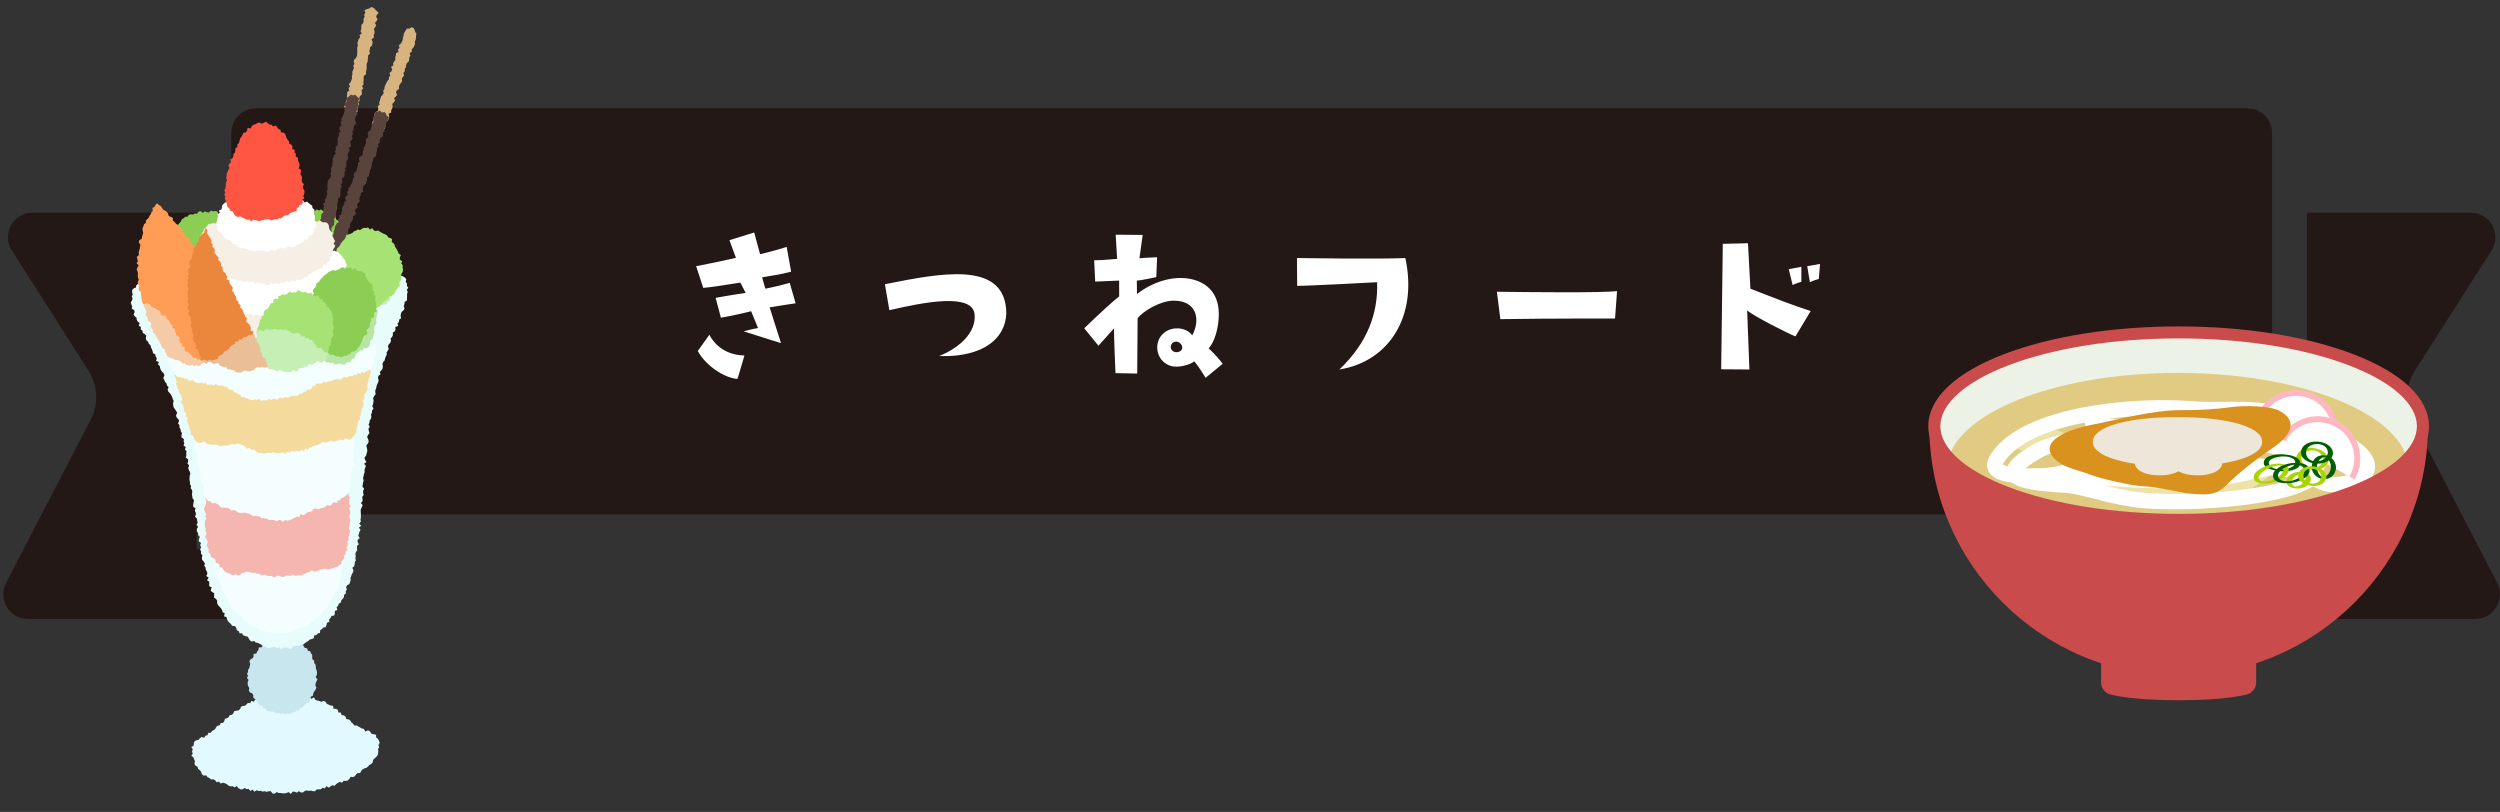 <svg width="739" height="240" viewBox="0 0 739 240" fill="none" xmlns="http://www.w3.org/2000/svg">
<rect x="0" y="0" width="739" height="240" fill="#333333" stroke="none"/>
<path d="M681.907 162.369V62.864H730.364C733.039 62.864 735.484 64.315 736.745 66.645C738.006 68.975 737.93 71.84 736.478 74.094L713.855 109.542C711.065 113.934 710.798 119.473 713.205 124.095L738.159 172.301C739.344 174.554 739.229 177.266 737.93 179.444C736.593 181.621 734.261 182.958 731.701 182.958H647.629C645.833 182.958 644.266 181.735 643.846 179.978C643.425 178.221 644.266 176.426 645.833 175.624L671.551 162.369H681.907Z" fill="#231815"/>
<path d="M58.093 162.369V62.864H9.636C6.961 62.864 4.516 64.315 3.255 66.645C1.955 68.975 2.07 71.84 3.522 74.094L26.145 109.542C28.935 113.934 29.202 119.473 26.795 124.095L1.802 172.301C0.618 174.554 0.732 177.266 2.032 179.444C3.369 181.621 5.7 182.958 8.261 182.958H92.333C94.129 182.958 95.696 181.735 96.116 179.978C96.536 178.221 95.696 176.426 94.129 175.624L68.41 162.369H58.054H58.093Z" fill="#231815"/>
<path d="M664.329 32H75.671C71.659 32 68.372 35.247 68.372 39.296V142.354C68.372 147.739 72.729 152.094 78.117 152.094H661.883C667.271 152.094 671.628 147.739 671.628 142.354V39.296C671.628 35.247 668.379 32 664.329 32Z" fill="#231815"/>
<path d="M217.54 76.22L215.62 71L222.94 68.72L224.68 75.14C224.68 75.14 228.7 74.24 232.54 72.98L233.86 80.3C229.72 81.38 228.4 81.38 225.28 81.98L226.24 85.34C226.24 85.34 230.26 84.56 233.44 83.6L235.18 89.66C235.18 89.66 230.2 90.38 227.5 90.86L230.86 101.42C230.86 101.42 225.4 99.74 219.82 97.94C219.82 97.94 222.94 97.1 224.08 96.98L222.04 92C222.04 92 217.36 93.2 213.1 93.92L211.54 88.04C211.54 88.04 217.54 86.96 220.42 86.6L218.86 83.54C212.38 84.56 210.4 84.86 207.88 85.1L205.78 78.68C205.78 78.68 213.28 77.24 217.54 76.22ZM209.68 98.96C211.66 102.62 215.14 104.96 220.06 105.08L218.02 111.98C215.14 111.98 209.08 108.86 206.26 103.76L209.68 98.96ZM297.4 91.22C298.06 98.42 292.54 105.68 277.6 105.26C283.9 102.68 288.52 98.18 288.1 93.02C287.62 86.48 273.16 89.3 262.9 91.7L261.58 84.02C278.26 80.66 296.14 77.3 297.4 91.22ZM329.32 97.04L324.7 102.2L320.5 97.04C320.5 97.04 326.92 90.74 330.82 87.62V82.94C330.82 82.94 325.54 83.18 323.74 83.24L323.44 76.94C326.26 76.94 329.62 76.52 330.22 76.52L329.8 69.38L337.78 69.44L336.82 76.34C336.82 76.34 339.88 76.1 342.04 76.04L341.8 81.92C341.8 81.92 337.06 82.94 336.04 82.94L336.1 86.9C336.1 86.9 342.76 81.32 350.86 82.28C355.9 82.94 360.34 86 360.28 92.96C360.28 96.92 358.96 101.24 357.28 102.98C357.28 102.98 359.62 105.08 361.42 107.54L356.38 111.68C356.38 111.68 354.4 108.38 353.02 106.82C352 107.72 348.16 108.98 345.82 108.08C341.62 106.52 341.14 101.48 343.48 98.96C346.06 96.14 350.74 96.68 352.42 99.14C354.94 94.52 353.8 88.82 346.9 88.88C343.06 88.88 337.78 92 336.28 94.1L336.16 110.42L329.74 110.3C329.74 110.3 329.2 98.42 329.32 97.04ZM349.48 102.92C349.6 101.9 348.52 101.06 347.92 101C347.5 100.94 346.54 101 346.18 102.02C345.88 102.68 346.18 103.58 347.08 104C347.62 104.24 349.24 104.18 349.48 102.92ZM415.42 76.28C419.14 93.38 410.68 106.88 395.92 109.22C404.32 101.24 407.38 92.48 407.08 83.42C407.08 83.42 387.1 84.5 383.44 84.5L383.38 76.28C383.38 76.28 407.98 76.64 415.42 76.28ZM443.5 94.34L442.48 86.24C450.7 86.36 473.5 86.6 478 86.06L477.4 94.16C477.4 94.16 458.98 94.1 443.5 94.34ZM535.24 91.94L530.74 99.44C528.94 98.78 518.44 93.5 516.46 91.76L517.12 109.22C517.12 109.22 511.42 109.16 508.78 109.16C508.78 109.16 509.02 90.68 509.26 72.08L516.7 71.9L517.42 85.34C525.7 88.52 528.64 89.78 535.24 91.94ZM529.9 84.26L528.76 79.58L532.48 78.86V83.3C532.48 83.3 530.92 83.72 529.9 84.26ZM538 78.02L537.64 82.46C537.64 82.46 536.02 82.88 535 83.42L534.22 78.68L538 78.02Z" fill="white"/>
<g clip-path="url(#clip0_76_15345)">
<path d="M716.434 125.8C716.434 165.918 684.004 198.438 644 198.438C603.996 198.438 571.566 165.918 571.566 125.8" fill="#C94B4B"/>
<path d="M715.161 125.8C715.161 165.156 683.237 197.174 644 197.174C604.763 197.174 572.839 165.156 572.839 125.8H570.294C570.294 166.551 603.359 199.705 644 199.705C684.641 199.705 717.706 166.553 717.706 125.8H715.161Z" fill="#C94B4B"/>
<path d="M716.217 125.967C716.217 141.27 683.884 153.674 644 153.674C604.116 153.674 571.783 141.27 571.783 125.967C571.783 110.664 604.116 98.257 644 98.257C683.884 98.257 716.217 110.664 716.217 125.967Z" fill="#EDF2E6"/>
<path d="M666.92 201.864C666.92 203.256 665.832 204.748 664.5 205.182C664.5 205.182 658.911 207.002 644 207.002C629.089 207.002 623.5 205.182 623.5 205.182C622.168 204.748 621.08 203.256 621.08 201.864V193.263C621.08 191.871 622.227 190.734 623.625 190.734H664.372C665.773 190.734 666.92 191.873 666.92 193.263V201.864Z" fill="#C94B4B"/>
<path d="M643.746 152.664C675.302 152.664 702.041 145.132 711.256 134.715C706.461 120.87 678.065 110.235 643.746 110.235C609.427 110.235 581.031 120.867 576.236 134.715C585.449 145.129 612.19 152.664 643.746 152.664Z" fill="#E1CA81"/>
<path d="M596.99 128.878C595.848 129.419 595.365 130.779 595.91 131.914C596.455 133.049 597.824 133.529 598.966 132.987C606.055 129.625 607.742 131.429 611.815 135.786C613.093 137.151 614.538 138.699 616.346 140.245C624.54 147.264 645.709 152.444 657.816 148.261C663.122 146.428 667.865 142.953 672.451 139.594C677.897 135.604 683.042 131.836 687.174 132.656C688.415 132.904 689.623 132.103 689.873 130.87C690.122 129.638 689.315 128.437 688.074 128.192C681.955 126.976 676.017 131.326 669.732 135.928C665.421 139.086 660.963 142.353 656.311 143.958C645.061 147.844 625.892 142.404 619.341 136.793C617.725 135.411 616.43 134.024 615.175 132.681C610.853 128.059 607.121 124.07 596.993 128.873L596.99 128.878Z" fill="#EDE3A7"/>
<path d="M588.599 134.082C588.105 134.837 586.603 137.131 587.891 139.441C589.363 142.083 593.737 143.144 602.516 142.992C615.471 142.767 628.016 135.322 630.15 130.414C630.818 128.875 630.633 127.368 629.639 126.28C628.788 125.349 627.338 125.28 626.4 126.128C625.902 126.576 625.65 127.194 625.65 127.814C625.65 128.133 625.737 128.444 625.872 128.74C624.787 131.186 614.24 138.233 602.434 138.439C594.768 138.571 592.575 137.648 592.03 137.307C592.087 137.162 592.2 136.937 592.442 136.567C600.039 124.969 629.513 121.668 647.041 123.09C650.818 123.396 654.264 123.359 657.599 123.325C663.085 123.266 668.27 123.212 674.244 124.709C680.667 126.319 690.287 131.335 694.355 134.222C696.982 136.084 697.672 137.505 697.445 138.211C697.023 139.517 693.898 140.97 690.085 140.97C686.533 140.97 684.478 138.748 682.098 136.172C680.583 134.536 679.019 132.84 676.972 131.664C675.877 131.034 674.473 131.404 673.839 132.494C673.205 133.582 673.58 134.977 674.675 135.606C676.116 136.435 677.381 137.804 678.723 139.255C681.306 142.049 684.52 145.526 690.087 145.526C694.813 145.526 700.499 143.673 701.814 139.603C702.495 137.493 702.216 134.202 697.023 130.517C692.754 127.488 682.586 122.104 675.369 120.296C668.817 118.654 663.092 118.715 657.554 118.774C654.325 118.809 650.986 118.843 647.421 118.554C632.352 117.331 598.147 119.522 588.606 134.087L588.599 134.082Z" fill="white"/>
<path d="M592.291 104.721C577.918 110.237 570 117.782 570 125.967C570 134.151 577.918 141.696 592.291 147.212C606.132 152.522 624.494 155.448 644 155.448C663.506 155.448 681.868 152.524 695.709 147.212C710.084 141.696 718 134.151 718 125.967C718 117.782 710.084 110.237 695.709 104.721C681.868 99.411 663.506 96.488 644 96.488C624.494 96.488 606.132 99.411 592.291 104.721ZM593.576 143.906C580.858 139.027 573.564 132.487 573.564 125.967C573.564 119.446 580.858 112.906 593.576 108.024C607.017 102.869 624.923 100.029 644 100.029C663.077 100.029 680.983 102.869 694.424 108.024C707.142 112.903 714.436 119.443 714.436 125.967C714.436 132.49 707.142 139.027 694.424 143.906C680.983 149.062 663.077 151.902 644 151.902C624.923 151.902 607.017 149.062 593.576 143.906Z" fill="#C94B4B"/>
<path d="M601.156 131.323C596.527 133.987 592.355 136.925 593.182 140.37C594.07 144.078 599.709 145.07 610.493 145.685C612.626 145.808 615.498 146.538 618.823 147.384C623.356 148.535 629 149.971 634.935 150.324C652.078 151.344 671.669 148.842 679.212 145.867C683.077 144.343 686.057 142.97 686.057 140.618C686.057 140.488 686.047 140.356 686.03 140.221C685.874 139.084 685.218 138.383 684.093 137.886C689.199 137.011 693.624 136.594 696.032 137.327C697.243 137.695 698.523 137.018 698.893 135.818C699.263 134.614 698.582 133.343 697.374 132.973C694.187 132.005 689.293 132.382 683.57 133.35C683.338 132.946 682.991 132.605 682.532 132.399C668.933 126.337 614.864 123.443 601.156 131.326V131.323ZM603.453 135.264C614.472 128.927 657.789 130.65 675.499 134.923C674.071 135.229 672.618 135.55 671.151 135.876C661.232 134.534 640.386 134.053 630.914 134.389C621.356 134.73 618.413 135.707 614.032 137.41C612.668 137.94 612.205 138.947 612.205 139.822C612.205 140.005 612.227 140.187 612.264 140.353C612.353 140.75 612.525 141.074 612.752 141.356C612.057 141.25 611.391 141.174 610.757 141.137C601.946 140.635 598.907 139.844 597.883 139.29C598.335 138.714 599.644 137.452 603.455 135.261L603.453 135.264ZM631.08 138.942C636.447 138.751 645.899 138.841 654.708 139.211C653.398 139.403 652.165 139.547 651.047 139.623C644.377 140.076 633.81 139.777 625.937 139.246C627.389 139.116 629.067 139.013 631.082 138.942H631.08ZM651.358 144.166C656.469 143.818 663.326 142.289 670.588 140.669C670.847 140.611 671.114 140.552 671.375 140.495C672.145 140.589 676.158 141.074 676.158 141.074C676.849 141.15 677.589 141.231 678.309 141.316C678.055 141.419 677.813 141.522 677.522 141.635C670.583 144.372 651.499 146.747 635.211 145.779C630.576 145.504 626.191 144.524 622.182 143.527C624.077 143.693 626.196 143.845 628.527 143.978C635.332 144.357 644.905 144.607 651.363 144.169L651.358 144.166Z" fill="white"/>
<path d="M616.576 123.57C615.905 124.636 616.23 126.04 617.306 126.707C620.789 128.868 631.701 128.87 649.261 128.613C660.231 128.454 673.881 128.255 676.577 129.593C680.665 131.625 683.136 134.582 683.082 136.155C683.074 136.359 683.052 136.979 681.56 137.596C680.391 138.079 679.838 139.412 680.327 140.574C680.813 141.735 682.157 142.284 683.324 141.799C686.987 140.282 687.616 137.709 687.665 136.31C687.813 132.029 683.232 127.804 678.63 125.516C675.11 123.768 665.152 123.822 649.195 124.055C637.856 124.219 622.323 124.447 619.735 122.84C618.662 122.173 617.249 122.497 616.578 123.565L616.576 123.57Z" fill="white"/>
<path d="M666.595 124.347C668.487 117.723 675.428 113.881 682.095 115.761C688.763 117.643 692.63 124.536 690.738 131.157L666.597 124.345L666.595 124.347Z" fill="#FFB8C2"/>
<path d="M668.287 124.825C669.915 119.127 675.882 115.824 681.617 117.441C687.349 119.059 690.677 124.986 689.049 130.681L668.287 124.825Z" fill="white"/>
<path d="M674.271 129.257C677.742 123.298 685.418 121.262 691.417 124.709C697.416 128.157 699.465 135.783 695.995 141.742L674.271 129.257Z" fill="#FFB8C2"/>
<path d="M675.793 130.132C678.778 125.006 685.378 123.256 690.536 126.222C695.696 129.187 697.458 135.744 694.473 140.868L675.79 130.132H675.793Z" fill="white"/>
<path d="M686.757 136.041C686.16 139.385 680.139 138.763 680.292 135.354C680.366 133.713 682.463 133.029 683.807 133.132C685.334 133.247 686.831 134.45 686.76 136.041C686.74 136.496 688.257 136.638 688.277 136.229C688.469 131.899 679.54 130.89 678.778 135.166C678.368 137.462 681.444 138.616 683.171 138.866C685.129 139.148 687.88 138.454 688.274 136.229C688.348 135.818 686.836 135.599 686.757 136.041Z" fill="#A9D400"/>
<path d="M678.504 136.67C678.235 139.324 670.938 139.544 670.672 136.92C670.529 135.511 673.129 135.068 674.037 134.962C675.28 134.822 678.326 134.923 678.501 136.67C678.551 137.163 680.043 137.263 680.008 136.92C679.796 134.82 676.496 134.399 674.885 134.291C673.262 134.18 669.389 134.46 669.165 136.67C668.958 138.714 673.03 139.214 674.291 139.299C675.914 139.41 679.786 139.13 680.011 136.92C680.058 136.472 678.546 136.258 678.504 136.67Z" fill="#005D00"/>
<path d="M689.027 137.954C688.965 139.118 688.511 140.162 687.468 140.77C685.805 141.74 684.902 139.304 684.858 138.162C684.813 137.025 685.44 135.915 686.417 135.344C688.079 134.372 688.982 136.812 689.027 137.952C689.046 138.434 690.548 138.567 690.534 138.202C690.354 133.676 683.607 133.154 683.351 137.91C683.247 139.836 684.873 141.478 686.762 141.608C688.898 141.755 690.42 140.312 690.534 138.199C690.558 137.736 689.049 137.55 689.027 137.949V137.954Z" fill="#005D00"/>
<path d="M688.131 133.724C687.892 137.064 681.876 137.422 681.676 133.918C681.486 130.581 687.931 130.233 688.131 133.724C688.158 134.21 689.658 134.332 689.638 133.974C689.389 129.647 680.489 129.216 680.169 133.668C680.013 135.829 682.909 136.981 684.651 137.055C686.691 137.14 689.466 136.4 689.638 133.974C689.67 133.516 688.161 133.32 688.131 133.724Z" fill="#005D00"/>
<path d="M674.999 138.37C675.684 140.909 668.77 143.703 667.729 141.63C667.187 140.549 669.076 139.287 669.75 138.873C670.842 138.201 674.187 136.756 674.996 138.37C675.198 138.772 676.666 138.765 676.479 138.393C675.502 136.449 672.159 137.037 670.534 137.51C668.975 137.964 665.675 139.498 666.247 141.608C666.454 142.379 667.579 142.683 668.24 142.82C669.55 143.092 670.931 142.855 672.192 142.487C673.75 142.034 677.048 140.502 676.479 138.39C676.37 137.986 674.87 137.905 674.996 138.368L674.999 138.37Z" fill="#A9D400"/>
<path d="M681.56 140.816C682.085 142.681 678.39 144.979 677.463 143.063C676.592 141.264 680.669 138.973 681.56 140.816C681.76 141.23 683.195 141.345 683.03 141.002C681.656 138.155 675.045 139.5 675.993 142.874C676.412 144.369 678.778 144.526 679.986 144.354C681.535 144.134 683.526 142.764 683.03 141.002C682.912 140.578 681.439 140.387 681.56 140.816Z" fill="#A9D400"/>
<path d="M681.148 138.596C681.656 141.574 674.917 143.654 673.526 141.211C672.1 138.707 680.033 135.494 681.17 138.677C681.313 139.077 682.811 139.072 682.65 138.626C681.893 136.504 678.501 136.687 676.755 136.996C675.013 137.302 671.545 138.645 671.94 140.949C672.298 143.044 675.946 142.919 677.416 142.738C679.244 142.512 683.087 141.152 682.67 138.707C682.589 138.224 681.086 138.246 681.146 138.591L681.148 138.596Z" fill="#005D00"/>
<path d="M686.155 141.037C685.61 143.914 680.793 143.423 680.891 140.483C680.99 137.574 686.254 138.104 686.155 141.037C686.141 141.495 687.658 141.63 687.672 141.225C687.803 137.341 680.1 136.462 679.377 140.294C678.992 142.338 681.668 143.372 683.205 143.61C684.979 143.882 687.302 143.183 687.672 141.225C687.749 140.816 686.239 140.593 686.155 141.037Z" fill="#A9D400"/>
<path d="M633.672 143.752C630.169 143.624 620.816 141.487 617.644 140.23C614.711 139.069 610.542 138.348 608.125 136.344C600.957 130.402 612.76 126.66 617.57 125.724C626.479 123.991 636.052 121.186 645.085 121.232C650.098 121.259 654.762 121.002 659.683 120.328C663.033 119.867 670.929 119.838 673.911 121.487C679.53 124.597 677.039 128.89 671.873 132.367C667.234 135.491 661.881 139.65 657.865 143.624C654.506 146.952 650.973 146.175 646.151 145.776C646.151 145.776 637.493 143.891 633.672 143.752Z" fill="#D9921E"/>
<g style="mix-blend-mode:multiply">
<path d="M668.681 130.605C668.832 134.945 658.516 137.959 643.662 137.917C628.805 137.961 618.492 134.947 618.643 130.605C618.492 126.265 628.805 123.251 643.662 123.295C658.516 123.251 668.832 126.265 668.681 130.605Z" fill="#EDE6D9"/>
<path d="M645.677 136.692C645.722 138.959 642.703 140.537 638.356 140.512C634.008 140.537 630.988 138.961 631.033 136.692C630.988 134.425 634.008 132.85 638.356 132.874C642.705 132.852 645.722 134.425 645.677 136.692Z" fill="#EDE6D9"/>
<path d="M656.901 136.692C656.943 138.959 653.923 140.537 649.577 140.512C645.228 140.537 642.212 138.961 642.254 136.692C642.209 134.425 645.228 132.85 649.577 132.874C653.926 132.852 656.943 134.425 656.901 136.692Z" fill="#EDE6D9"/>
</g>
</g>
<g clip-path="url(#clip1_76_15345)">
<path d="M79.101 206.698L78.355 206.448L77.763 206.449L77.235 206.856L76.615 206.697L76.091 206.981L75.42 206.779L75.032 207.448L74.308 207.177L73.963 207.855L73.283 207.785L72.854 208.227L72.41 208.628L71.758 208.674L71.241 208.949L70.967 209.597L70.518 209.973L69.89 210.102L69.231 210.202L68.984 210.854L68.569 211.276L67.905 211.394L67.618 211.967L67.119 212.299L66.498 212.47L66.298 213.149L65.968 213.669L65.243 213.728L64.999 214.354L64.367 214.51L63.91 214.887L63.626 215.476L63.145 215.814L62.642 216.121L62.275 216.629L61.553 216.61L61.328 217.337L60.719 217.48L60.377 218.08L59.59 217.838L59.122 218.199L58.645 218.701L57.991 218.826L57.445 219.228L57.273 219.832L57.261 220.425L56.535 220.815L56.993 221.534L56.751 222.124L56.969 222.729L56.558 223.411L57.195 223.906L57.399 224.478L57.623 225.029L57.471 225.786L57.788 226.33L58.405 226.663L58.563 227.313L59.1 227.669L59.445 228.182L59.689 228.842L60.169 229.261L60.962 229.198L61.337 229.74L61.912 229.977L62.372 230.425L63.069 230.353L63.597 230.659L64.031 231.242L64.739 231.038L65.196 231.609L65.892 231.389L66.483 231.527L67.038 231.794L67.557 232.24L68.136 232.45L68.77 232.407L69.313 232.745L69.99 232.372L70.487 232.979L71.041 233.289L71.633 233.384L72.32 232.922L72.871 233.259L73.488 233.21L74.001 233.814L74.663 233.401L75.189 234.028L75.847 233.59L76.42 233.818L77.026 233.754L77.609 233.989L78.216 233.881L78.798 234.064L79.412 233.903L80.014 233.865L80.568 234.557L81.17 234.615L81.781 234.15L82.374 234.392L82.97 234.417L83.567 234.493L84.173 234.524L84.762 234.367L85.359 234.157L85.978 234.69L86.537 233.982L87.139 234.04L87.754 234.313L88.318 233.873L88.953 234.256L89.554 234.262L90.099 233.808L90.68 233.653L91.295 233.778L91.891 233.707L92.52 233.873L93.129 233.869L93.635 233.344L94.244 233.34L94.854 233.301L95.361 232.872L96.028 233.057L96.46 232.398L97.205 232.83L97.709 232.428L98.235 232.108L98.924 232.272L99.383 231.765L99.886 231.406L100.413 231.138L101.144 231.347L101.562 230.803L102.238 230.848L102.828 230.691L103.289 230.243L103.644 229.624L104.36 229.705L104.897 229.444L105.269 228.874L105.747 228.519L106.457 228.515L106.759 227.887L107.177 227.43L107.7 227.137L108.328 226.965L108.799 226.568L109.217 226.111L109.771 225.804L110.178 225.34L110.295 224.615L110.718 224.192L111.194 223.777L111.589 223.289L111.777 222.682L111.826 222.056L111.746 221.419L112.11 220.85L111.842 220.245L112.247 219.574L112.003 218.965L111.731 218.388L111.188 217.997L111.165 217.202L110.476 217.038L109.811 216.913L109.392 216.222L108.813 215.865L107.995 216.254L107.566 215.461L106.971 215.349L106.46 215.04L105.943 214.75L105.439 214.44L104.722 214.446L104.348 213.913L103.875 213.536L103.554 212.967L103.033 212.651L102.351 212.529L102.143 211.836L101.649 211.481L100.953 211.37L100.765 210.647L100.02 210.597L99.865 209.817L99.308 209.542L98.591 209.504L98.453 208.633L97.769 208.59L97.219 208.305L96.648 208.086L96.26 207.477L95.709 207.183L94.953 207.448L94.395 207.209L93.807 207.087L93.245 206.875L92.799 206.128L92.081 206.56L91.532 206.232L90.919 206.211L90.359 205.771L89.703 206.218L89.11 206.115L88.53 205.706L87.904 206.087L87.3 205.968L86.7 205.449L86.092 205.453L85.476 205.319L84.873 205.635L84.26 205.562L83.661 205.668L83.041 205.605L82.453 205.866L81.851 205.999L81.237 205.97L80.588 205.555L79.99 205.661L79.436 206.012L79.101 206.698Z" fill="#E2F9FF"/>
<path d="M80.607 188.749L80.142 189.223L79.629 189.523L79.056 189.729L78.72 190.31L78.217 190.617L77.63 190.835L77.29 191.347L76.503 191.392L76.39 192.133L76.018 192.608L75.773 193.182L74.942 193.312L74.978 194.08L74.653 194.581L74.022 194.936L73.713 195.478L73.97 196.258L73.82 196.841L73.732 197.439L73.335 197.962L73.327 198.581L73.04 199.153L73.288 199.787L73.007 200.394L73.475 200.98L73.216 201.617L73.21 202.244L73.35 202.845L73.708 203.381L73.562 204.085L73.825 204.655L74.582 204.964L74.854 205.498L74.861 206.201L75.346 206.601L75.746 207.043L76.148 207.493L76.348 208.144L76.802 208.559L77.521 208.605L77.76 209.327L78.439 209.345L78.789 210.074L79.436 210.15L80.014 210.403L80.679 210.337L81.262 210.573L81.842 210.886L82.474 210.826L83.084 211.022L83.708 210.824L84.286 211.173L84.851 210.881L85.454 211.13L86.002 210.841L86.537 210.616L87.162 210.565L87.599 209.975L88.289 210.052L88.64 209.416L89.177 209.155L89.665 208.807L90.033 208.307L90.488 207.922L91.102 207.665L91.579 207.258L91.751 206.61L91.857 205.966L92.506 205.624L92.613 204.988L92.886 204.435L93.248 203.901L93.525 203.322L93.228 202.601L93.306 201.996L93.556 201.404L93.819 200.792L93.299 200.154L93.661 199.525L93.709 198.89L93.64 198.268L93.382 197.671L93.349 197.059L93.267 196.457L92.855 195.948L92.877 195.309L92.328 194.886L92.284 194.259L92.288 193.571L91.914 193.082L91.684 192.505L90.957 192.313L90.812 191.643L90.105 191.517L89.778 191.01L89.452 190.46L88.84 190.299L88.272 190.105L87.836 189.6L87.231 189.525L86.688 189.231L86.034 189.408L85.457 189.302L84.891 189.064L84.297 189.005L83.707 188.684L83.109 189.077L82.492 188.604L81.885 188.565L81.293 188.896L80.607 188.749Z" fill="#C8E6EE"/>
<path d="M44.056 81.884L43.567 82.032L43.003 82.237L42.452 82.421L41.86 82.562L41.331 82.865L41.098 83.506L40.749 83.968L40.273 84.331L40.192 84.971L39.498 85.251L39.075 85.726L39.047 86.374L39.234 87.045L38.95 87.591L39.169 88.204L39.051 88.773L38.639 89.403L38.829 89.995L39.05 90.573L38.946 91.225L39.641 91.658L39.808 92.219L39.48 92.991L39.842 93.5L40.358 93.93L40.42 94.562L40.738 95.07L41.252 95.483L41.016 96.299L41.651 96.638L41.593 97.352L42.119 97.745L42.195 98.41L42.801 98.771L43.246 99.231L43.08 100.008L43.278 100.599L43.776 101.023L43.991 101.611L44.483 102.045L44.618 102.664L44.901 103.205L45.097 103.787L45.248 104.395L45.913 104.763L46.016 105.388L46.363 105.909L46.13 106.689L46.952 106.986L46.702 107.769L47.245 108.203L47.331 108.831L47.552 109.409L47.937 109.905L48.401 110.379L48.614 110.958L48.267 111.759L48.55 112.308L48.786 112.875L49.236 113.36L49.369 113.962L49.843 114.443L49.548 115.208L49.768 115.777L50.243 116.258L50.599 116.785L50.891 117.333L51.04 117.933L51.332 118.481L51.16 119.18L51.189 119.818L51.346 120.416L51.703 120.944L52.075 121.469L52.377 122.024L52.035 122.763L52.175 123.363L52.661 123.859L52.955 124.416L52.619 125.145L53.059 125.666L53.029 126.306L53.355 126.856L53.439 127.468L53.781 128.015L53.661 128.671L53.64 129.309L54.356 129.773L54.277 130.422L54.482 131.002L54.239 131.68L54.918 132.168L54.665 132.839L55.124 133.374L55.059 134.003L55.093 134.623L54.906 135.282L55.602 135.775L55.619 136.389L55.414 137.043L55.915 137.58L55.653 138.244L55.768 138.84L56.089 139.409L56.262 140.004L56.072 140.646L56.023 141.272L56.023 141.89L56.147 142.493L56.155 143.109L56.477 143.678L56.36 144.307L56.773 144.868L56.838 145.474L56.722 146.103L56.838 146.708L56.92 147.311L57.349 147.869L57.225 148.499L57.118 149.136L57.102 149.756L57.811 150.273L57.572 150.924L57.86 151.498L57.885 152.111L57.654 152.761L58.222 153.294L58.296 153.898L58.453 154.496L58.099 155.168L58.592 155.706L58.189 156.386L58.189 157.003L58.551 157.565L58.592 158.174L59.061 158.717L58.815 159.378L58.741 160.008L59.422 160.513L59.16 161.177L59.481 161.745L59.148 162.439L59.445 163.012L59.405 163.645L59.833 164.195L59.68 164.857L59.74 165.481L60.239 166L60.558 166.561L60.382 167.235L60.758 167.777L60.826 168.399L61.161 168.948L61.302 169.549L60.968 170.286L61.678 170.716L61.22 171.511L61.848 171.955L61.854 172.606L61.837 173.27L62.598 173.647L62.25 174.448L62.621 174.964L63.322 175.344L63.299 176.017L63.301 176.695L63.912 177.09L64.211 177.628L64.185 178.337L64.461 178.888L64.898 179.349L65.319 179.813L65.655 180.327L65.787 180.973L66.44 181.265L66.221 182.173L66.933 182.42L67.135 183.036L67.377 183.636L67.827 184.069L68.274 184.494L68.642 184.993L69.419 185.081L69.834 185.511L69.985 186.267L70.558 186.539L70.817 187.188L71.56 187.229L71.906 187.794L72.489 188.029L73.126 188.142L73.523 188.662L73.863 189.288L74.365 189.642L75.139 189.478L75.591 189.928L76.203 190.037L76.748 190.296L77.274 190.593L77.791 190.98L78.387 191.099L78.944 191.374L79.522 191.628L80.186 191.37L80.812 191.181L81.397 191.285L81.962 191.611L82.571 191.372L83.162 191.988L83.747 191.475L84.335 191.405L84.934 191.446L85.603 191.832L86.197 191.7L86.667 191.06L87.225 190.874L87.876 190.966L88.446 190.795L88.953 190.462L89.659 190.579L90.106 190.1L90.607 189.776L91.128 189.475L91.558 189.042L92.174 188.889L92.748 188.647L92.891 187.839L93.533 187.691L93.947 187.26L94.592 187.085L94.648 186.258L95.176 185.946L95.559 185.487L96.316 185.37L96.505 184.719L96.668 184.073L97.328 183.833L97.298 183.048L97.738 182.622L97.987 182.073L98.841 181.93L98.952 181.275L98.978 180.567L99.713 180.323L99.506 179.491L99.943 179.048L100.125 178.459L100.739 178.106L100.875 177.491L101.281 177.019L101.686 176.538L101.675 175.862L102.228 175.451L102.193 174.779L102.515 174.261L102.308 173.524L102.595 173.003L103.28 172.621L103.483 172.054L103.659 171.475L103.619 170.822L103.815 170.257L104.026 169.689L104.355 169.161L104.487 168.572L104.146 167.842L104.697 167.379L104.838 166.789L104.882 166.181L105.173 165.634L105.04 164.98L105.164 164.392L105.032 163.747L105.225 163.173L105.594 162.63L105.533 162.006L105.525 161.39L106.075 160.866L105.674 160.181L105.736 159.579L106.336 159.055L105.912 158.383L106.086 157.796L106.243 157.203L106.58 156.63L106.081 155.962L106.789 155.428L106.187 154.753L106.67 154.188L106.559 153.565L106.681 152.97L106.683 152.361L106.658 151.748L106.616 151.13L106.67 150.529L106.936 149.934L107.221 149.353L106.707 148.697L107.163 148.12L107.163 147.503L107.06 146.878L107.507 146.303L107.336 145.673L107.363 145.068L107.638 144.472L107.114 143.809L107.244 143.212L107.339 142.604L107.502 142.001L107.313 141.365L107.452 140.767L107.589 140.16L107.796 139.567L107.754 138.948L107.917 138.346L108.168 137.762L107.643 137.091L108.315 136.545L107.893 135.881L107.754 135.245L108.212 134.686L108.359 134.086L108.55 133.495L108.558 132.877L108.403 132.244L108.307 131.609L108.802 131.06L108.975 130.464L108.826 129.821L108.515 129.164L108.792 128.584L109.21 128.032L109.035 127.385L108.903 126.739L109.304 126.19L108.954 125.504L109.223 124.926L109.267 124.319L109.667 123.761L109.771 123.16L109.675 122.525L109.954 121.954L109.988 121.339L110.415 120.794L110.064 120.1L110.264 119.517L110.378 118.923L110.403 118.301L110.322 117.655L110.592 117.085L111.04 116.562L110.932 115.903L110.964 115.28L111.219 114.713L111.315 114.114L111.524 113.529L111.797 112.976L111.928 112.379L111.728 111.685L111.885 111.092L112.479 110.63L112.289 109.942L112.775 109.447L113.093 108.903L113.17 108.29L113.058 107.614L113.268 107.038L113.696 106.545L113.825 105.939L114.037 105.371L114.33 104.832L114.27 104.165L114.635 103.648L114.892 103.098L114.659 102.357L114.915 101.799L115.362 101.319L115.574 100.751L115.482 100.046L115.913 99.57L116.16 99.013L116.096 98.32L116.729 97.929L116.911 97.34L116.855 96.646L117.702 96.365L117.506 95.6L117.937 95.124L117.992 94.479L118.56 94.065L118.422 93.334L118.513 92.709L118.761 92.152L119.325 91.712L119.571 91.147L119.341 90.423L119.553 89.855L119.621 89.243L120.31 88.79L120.298 88.149L120.347 87.523L120.329 86.9L120.527 86.3L120.244 85.664L120.684 85.047L120.25 84.463L120.323 83.824L119.935 83.311L120.095 82.544L119.681 82.026L119.105 81.685L118.5 81.471L118.091 80.979L117.502 80.806L116.957 80.546L116.391 80.308L115.762 80.342L115.164 80.257L114.572 79.971L113.959 79.95L113.349 80.18L112.743 80.245L112.121 80.025L111.505 80.031L110.915 80.188L110.289 79.995L109.763 80.697L109.097 80.138L108.505 80.278L107.923 80.477L107.309 80.447L106.71 80.458L106.111 80.556L105.58 81.137L104.923 80.724L104.321 80.762L103.738 80.953L103.117 80.837L102.554 81.146L101.985 81.464L101.321 81.009L100.725 81.08L100.157 81.407L99.601 81.75L98.934 81.329L98.375 81.655L97.735 81.43L97.187 81.867L96.602 82.049L96.035 82.332L95.432 82.362L94.808 82.229L94.239 82.548L93.596 82.262L92.975 82.147L92.38 82.227L91.769 82.214L91.227 82.728L90.651 82.96L90.038 82.939L89.419 82.832L88.794 82.691L88.231 83.043L87.612 82.893L87.018 83.025L86.418 83.123L85.846 83.373L85.245 83.418L84.642 83.5L84.042 83.546L83.396 83.148L82.801 83.228L82.253 83.855L81.657 83.927L81.015 83.546L80.449 83.977L79.812 83.534L79.201 83.477L78.644 84.098L78.046 84.161L77.434 84.096L76.839 84.219L76.201 83.672L75.61 83.821L75.04 84.374L74.437 84.404L73.82 84.218L73.207 84.005L72.602 84.026L72.015 84.287L71.402 84.075L70.794 83.887L70.22 84.607L69.601 84.074L68.996 84.146L68.397 84.053L67.793 84.274L67.189 84.251L66.596 84.435L65.986 84.43L65.391 84.223L64.785 84.287L64.183 84.038L63.574 84.608L62.979 83.974L62.367 84.527L61.785 83.865L61.157 84.473L60.578 83.88L59.948 84.471L59.356 84.281L58.754 84.222L58.159 84.016L57.565 83.912L56.964 83.906L56.36 83.84L55.785 83.508L55.182 83.493L54.566 83.594L53.932 83.881L53.404 83.193L52.791 83.215L52.218 82.987L51.533 83.561L50.973 83.217L50.41 82.856L49.797 82.879L49.196 82.829L48.544 83.11L47.987 82.732L47.416 82.52L46.838 82.31L46.267 82.099L45.628 82.213L45.062 81.974L44.456 82.134L44.056 81.884Z" fill="#E8FCFC"/>
<path d="M56.98 78.818L56.77 78.117L55.902 78.176L55.851 77.324L55.146 77.163L54.682 76.741L54.291 76.254L53.811 75.836L53.665 75.158L53.386 74.59L52.724 74.291L52.545 73.662L52.259 73.104L51.78 72.642L52.109 71.784L51.552 71.361L51.511 70.708L51.315 70.126L50.734 69.621L51.182 68.906L50.795 68.254L50.956 67.443L51.668 67.029L51.989 66.503L52.694 66.377L53.056 65.895L53.47 65.465L53.739 64.791L54.303 64.543L54.726 64.068L55.411 64.068L55.808 63.493L56.407 63.343L57.079 63.415L57.602 63.078L58.246 63.181L58.719 62.558L59.31 62.409L59.997 62.947L60.544 62.459L61.158 62.723L61.746 62.845L62.372 62.229L62.958 62.481L63.596 62.359L64.189 62.505L64.634 63.295L65.333 62.997L65.864 63.32L66.317 63.822L67.015 63.706L67.562 63.974L68 64.443L68.677 64.54L69.236 64.876L69.331 65.65L69.599 66.202L70.063 66.623L70.297 67.181L70.589 67.729L71.064 68.262L70.823 68.948L70.766 69.575L70.715 70.193L70.973 70.79L70.795 71.404L70.66 72.019L71.189 72.664L71.128 73.275L71.142 73.872L70.635 74.397L70.861 75.052L70.529 75.563L70.159 76.003L69.58 76.167L69.188 76.532L68.8 77.01L68.157 76.864L67.616 76.96L67.216 77.657L66.617 77.763L65.987 77.641L65.422 77.889L64.784 77.725L64.204 77.889L63.607 77.952L63.052 78.302L62.452 78.305L61.84 78.284L61.246 78.372L60.629 78.23L60.054 78.419L59.477 78.739L58.862 78.562L58.272 78.762L57.665 78.583L57.115 78.96L56.98 78.818Z" fill="#8CCE53"/>
<path d="M86.555 69.068L86.423 68.422L86.506 67.799L86.861 67.275L87.08 66.697L87.337 66.147L87.965 65.827L87.959 65.081L88.6 64.836L89.081 64.498L89.187 63.715L89.748 63.449L90.478 63.511L90.979 63.239L91.405 62.781L91.948 62.554L92.429 62.025L93.097 62.358L93.654 61.876L94.261 62.246L94.889 61.882L95.44 62.315L95.98 62.592L96.519 62.818L97.239 62.638L97.691 63.087L98.023 63.672L98.759 63.671L99.293 64.01L99.319 64.823L99.866 65.143L100.375 65.53L100.275 66.296L100.607 66.784L100.95 67.288L101.375 67.778L101.5 68.381L101.468 69.013L101.708 69.596L101.513 70.213L101.383 70.81L101.687 71.425L101.486 72.009L101.354 72.597L101.584 73.269L101.204 73.797L100.892 74.322L100.815 74.936L100.722 75.552L100.063 75.887L100.283 76.7L99.895 77.177L99.376 77.496L98.869 77.255L98.349 76.948L97.873 76.555L97.429 76.103L96.808 75.988L96.396 75.479L95.626 75.616L95.177 75.183L94.76 74.692L94.117 74.598L93.772 73.99L93.182 73.808L92.523 73.717L92.005 73.418L91.522 73.035L91.101 72.571L90.424 72.517L89.968 72.094L89.739 71.327L88.906 71.492L88.52 70.987L88.057 70.574L87.571 70.218L87.076 69.862L86.344 69.593L86.555 69.068Z" fill="#8CCE53"/>
<path d="M102.092 31.949L101.654 31.436L102.26 30.945L102.117 30.284L102.405 29.72L102.659 29.153L102.525 28.49L102.636 27.88L102.607 27.241L103.275 26.766L103.024 26.072L103.462 25.542L103.106 24.823L103.634 24.32L103.861 23.741L104.069 23.156L104.022 22.513L104.179 21.92L104.122 21.269L104.383 20.692L104.61 20.113L104.421 19.434L104.772 18.885L104.521 18.19L104.722 17.607L105.248 17.096L105.527 16.525L105.558 15.893L105.635 15.28L105.572 14.639L105.613 14.015L105.796 13.426L105.635 12.759L105.825 12.169L105.998 11.573L106.463 11.047L106.266 10.369L106.916 9.888L106.55 9.163L106.837 8.59L106.781 7.939L106.848 7.319L107.346 6.796L107.485 6.197L107.464 5.558L107.777 4.989L107.641 4.318L108.008 3.766L107.726 2.99L108.509 2.686L109.135 2.496L109.759 2.063L110.45 2.331L110.945 2.834L111.399 3.292L111.94 3.865L111.368 4.402L111.166 4.977L111.618 5.713L111.292 6.258L110.818 6.777L111.209 7.499L110.902 8.058L110.498 8.59L110.747 9.276L110.662 9.891L110.462 10.474L110.535 11.122L109.823 11.588L110.098 12.278L110.109 12.91L109.935 13.498L109.381 13.996L109.314 14.617L109.175 15.215L109.38 15.891L108.8 16.386L108.803 17.02L108.7 17.629L108.683 18.249L108.395 18.814L108.372 19.444L108.409 20.08L108.324 20.695L108.158 21.281L108.223 21.93L107.571 22.402L107.476 23.01L107.496 23.642L107.393 24.251L107.502 24.91L107.019 25.43L107.392 26.146L106.857 26.659L106.992 27.321L106.959 27.944L106.373 28.449L106.19 29.038L106.343 29.706L105.878 30.232L106.207 30.938L105.708 31.462L105.703 32.097L105.734 32.744L105.54 33.317L105.014 32.88L104.344 32.869L103.633 32.961L103.095 32.501L102.558 32.144L102.092 31.949Z" fill="#D7B37F"/>
<path d="M102.704 28.693L102.62 29.264L102.532 29.862L102.12 30.396L101.898 30.957L102.139 31.645L101.831 32.195L101.859 32.825L101.692 33.411L101.481 33.979L101.29 34.569L100.884 35.093L100.965 35.739L100.633 36.294L100.97 36.999L100.47 37.514L100.259 38.09L100.738 38.831L100.132 39.321L100.273 39.974L99.985 40.538L99.731 41.105L99.864 41.76L99.751 42.362L99.787 42.99L99.118 43.457L99.376 44.15L98.937 44.672L99.291 45.382L98.764 45.885L98.529 46.465L98.327 47.04L98.374 47.684L98.217 48.277L98.28 48.917L98.018 49.486L97.791 50.065L97.97 50.737L97.628 51.285L97.877 51.971L97.676 52.554L97.148 53.057L96.878 53.627L96.845 54.249L96.768 54.863L96.832 55.504L96.79 56.128L96.606 56.709L96.767 57.375L96.576 57.966L96.403 58.562L95.938 59.079L96.133 59.748L95.481 60.221L95.854 60.937L95.566 61.501L95.629 62.142L95.552 62.755L95.061 63.277L94.921 63.867L94.942 64.507L94.636 65.065L94.772 65.737L94.404 66.28L94.706 66.983L94.358 67.54L94.165 68.122L94.328 68.797L94.031 69.363L93.698 69.918L93.605 70.534L93.672 71.052L93.933 71.571L94.439 71.846L95.165 71.456L95.624 71.852L96.047 72.377L96.752 72.06L97.184 72.444L97.566 71.933L97.319 71.255L97.407 70.657L97.609 70.082L97.537 69.443L98.251 68.986L97.976 68.296L97.958 67.673L98.132 67.086L98.688 66.596L98.756 65.984L98.896 65.394L98.692 64.717L99.272 64.223L99.278 63.596L99.381 62.986L99.398 62.366L99.686 61.802L99.711 61.18L99.674 60.544L99.752 59.939L99.926 59.351L99.855 58.712L100.514 58.238L100.611 57.639L100.591 57.008L100.696 56.407L100.588 55.756L101.063 55.237L100.7 54.528L101.236 54.024L101.101 53.362L101.134 52.739L101.722 52.243L101.906 51.662L101.753 50.994L102.219 50.477L101.89 49.77L102.382 49.257L102.389 48.629L102.37 47.998L102.57 47.415L102.929 46.864L102.866 46.224L102.695 45.55L103.081 45.012L103.379 44.455L103.077 43.752L103.745 43.277L103.733 42.644L103.405 41.938L103.915 41.43L104.257 40.882L103.92 40.177L104.386 39.66L104.137 38.974L104.497 38.431L104.511 37.794L104.623 37.192L105.141 36.682L105.218 36.069L104.88 35.356L105.027 34.756L105.281 34.189L105.737 33.664L105.337 32.936L105.827 32.414L105.543 31.717L106.103 31.209L105.783 30.501L105.938 29.899L106.155 29.365L105.955 28.905L105.478 28.503L105 28.006L104.322 28.188L103.674 27.964L103.191 28.485L102.704 28.693Z" fill="#58443D"/>
<path d="M109.865 36.763L110.064 36.076L110.464 35.57L110.439 34.905L110.732 34.366L110.679 33.689L110.963 33.143L111.707 32.767L111.835 32.153L111.637 31.423L112.182 30.97L112.094 30.282L112.304 29.705L112.478 29.118L112.643 28.523L113.116 28.048L113.418 27.508L113.264 26.787L113.647 26.276L113.693 25.633L113.939 25.068L114.23 24.52L114.486 23.962L114.958 23.478L114.96 22.826L115.369 22.318L115.116 21.564L115.68 21.124L115.962 20.57L115.584 19.777L116.248 19.372L116.187 18.696L116.543 18.18L116.87 17.644L116.826 16.965L117.017 16.375L117.055 15.733L117.79 15.351L117.626 14.623L118.126 14.152L117.865 13.399L118.454 12.955L118.763 12.413L119.035 11.852L119.073 11.21L119.308 10.63L119.327 9.974L119.662 9.436L119.952 8.924L120.311 8.426L120.987 8.47L121.63 8.043L122.31 8.304L122.6 9.027L122.81 9.589L123.125 9.985L122.978 10.533L122.966 11.178L122.855 11.789L122.597 12.339L122.676 13.02L122.421 13.579L122.181 14.134L121.646 14.595L121.761 15.287L121.053 15.682L121.34 16.44L120.985 16.964L120.964 17.602L120.817 18.202L120.27 18.647L120.052 19.225L120.003 19.851L119.622 20.37L119.683 21.046L119.247 21.541L119.462 22.276L119.052 22.775L118.787 23.327L118.875 24.015L118.511 24.532L118.11 25.038L117.946 25.632L117.952 26.283L117.324 26.699L117.05 27.252L117.41 28.04L117.009 28.537L116.481 28.996L116.778 29.761L116.396 30.272L115.932 30.755L116.084 31.466L115.927 32.059L115.647 32.622L115.637 33.276L114.872 33.638L115.054 34.37L114.988 34.999L114.742 35.565L114.125 35.996L113.98 36.604L113.762 37.182L113.878 37.883L113.415 38.131L113.007 37.977L112.41 37.71L111.778 37.535L111.259 37.089L110.617 36.899L109.865 36.763Z" fill="#D7B37F"/>
<path d="M110.866 33.169L110.867 33.89L110.456 34.381L110.389 35.001L110.521 35.699L110.217 36.222L109.896 36.749L109.867 37.389L109.637 37.951L109.48 38.544L108.869 38.957L108.659 39.534L108.928 40.285L108.526 40.783L108.079 41.262L108.223 41.976L108.084 42.574L107.882 43.149L107.48 43.647L107.505 44.311L107.212 44.85L107.264 45.519L106.979 46.057L106.242 46.431L106.12 47.027L106.318 47.756L105.771 48.201L105.858 48.881L105.656 49.456L105.482 50.044L105.316 50.63L104.834 51.106L104.541 51.645L104.693 52.357L104.311 52.869L104.263 53.503L104.025 54.067L103.74 54.604L103.476 55.164L103.011 55.638L103.001 56.292L102.599 56.79L102.851 57.544L102.287 57.984L102.004 58.53L102.39 59.322L101.726 59.727L101.779 60.404L101.423 60.919L101.096 61.456L101.147 62.124L100.955 62.706L100.915 63.339L100.187 63.712L100.357 64.43L99.856 64.893L100.117 65.646L99.526 66.081L99.225 66.622L98.951 67.175L98.913 67.816L98.677 68.388L98.657 69.035L98.328 69.563L98.028 70.112L98.127 70.807L97.709 71.308L97.869 72.018L97.597 72.579L97.006 73.015L96.661 73.546L96.549 74.339L97.197 74.702L97.785 74.78L98.332 74.952L98.811 75.267L99.443 75.258L99.93 75.572L100.228 75.866L100.637 75.55L100.522 74.858L101.224 74.481L100.947 73.73L101.303 73.215L101.325 72.576L101.465 71.986L102.012 71.541L102.233 70.98L102.282 70.354L102.657 69.844L102.604 69.167L103.033 68.682L102.818 67.947L103.229 67.456L103.503 66.903L103.414 66.215L103.78 65.707L104.172 65.202L104.347 64.615L104.341 63.964L104.969 63.548L105.244 63.004L104.884 62.216L105.277 61.72L105.814 61.268L105.519 60.512L105.893 60.002L106.358 59.528L106.206 58.816L106.371 58.222L106.646 57.677L106.657 57.023L107.421 56.661L107.241 55.937L107.307 55.308L107.554 54.751L108.166 54.338L108.313 53.738L108.524 53.17L108.408 52.47L109.045 52.061L109.127 51.429L109.312 50.848L109.403 50.224L109.76 49.708L109.863 49.099L109.909 48.456L110.065 47.863L110.313 47.306L110.332 46.651L111.042 46.272L111.208 45.686L111.274 45.057L111.45 44.478L111.425 43.814L111.97 43.36L111.699 42.6L112.291 42.173L112.24 41.504L112.349 40.885L113.003 40.473L113.259 39.914L113.196 39.23L113.715 38.773L113.49 38.03L114.045 37.584L114.128 36.961L114.182 36.316L114.464 35.762L114.891 35.26L114.916 34.595L114.314 34.207L114.086 33.587L113.639 33.075L112.925 33.289L112.33 32.7L111.699 32.96L110.866 33.169Z" fill="#58443D"/>
<path d="M99.876 81.344L99.427 80.868L99.794 80.081L99.13 79.626L99.34 78.954L99.049 78.362L98.956 77.744L98.835 77.114L99.348 76.527L99.105 75.875L99.454 75.317L99.461 74.69L99.455 74.039L99.616 73.428L100.138 72.987L100.517 72.503L100.768 71.963L101.128 71.472L101.544 71.051L101.93 70.608L102.22 70.052L102.434 69.354L103.14 69.28L103.702 69.067L104.231 68.808L104.681 68.345L105.248 68.157L105.781 67.828L106.443 68.031L106.979 67.623L107.562 67.337L108.186 67.417L108.805 67.237L109.372 67.858L110.034 67.445L110.525 68.113L111.085 68.318L111.767 68.11L112.281 68.479L112.807 68.776L113.332 69.065L113.912 69.284L114.42 69.619L114.75 70.186L115.408 70.373L115.913 70.692L115.792 71.531L116.266 71.864L116.613 72.297L116.735 72.884L117.082 73.361L117.384 73.873L117.64 74.409L117.875 74.968L118.493 75.397L118.182 76.121L118.164 76.733L118.89 77.203L118.61 77.862L119.057 78.425L118.974 79.049L119.149 79.652L119.055 80.269L118.729 80.857L118.527 81.432L118.682 82.065L118.648 82.68L118.211 83.174L118.024 83.738L118.256 84.47L117.648 84.857L117.388 85.39L117.013 85.848L116.819 86.421L116.454 86.886L116.016 87.277L115.627 87.703L115.239 88.137L115.272 89.035L114.537 89.088L114.347 89.826L113.759 90.034L113.091 90.084L112.504 90.206L112.126 90.742L111.526 90.841L110.953 90.943L110.389 91.052L109.915 91.527L109.402 91.966L108.786 91.928L108.169 91.499L107.63 91.751L107.036 92.118L106.497 91.753L106.034 91.383L105.456 91.269L105.074 90.694L104.851 90.056L104.531 89.495L104.256 88.945L103.404 88.766L103.463 88.008L103.006 87.576L102.624 87.097L102.365 86.543L102.274 85.89L101.962 85.371L101.726 84.805L100.989 84.51L100.738 83.955L100.563 83.352L100.699 82.597L100.417 82.056L99.708 81.687L99.876 81.344Z" fill="#A7E374"/>
<path d="M67.798 89.193L68.442 89.2L69.042 89.293L69.638 89.317L70.218 88.823L70.815 88.804L71.417 88.862L72.016 88.903L72.615 88.944L73.205 89.169L73.804 89.115L74.416 88.849L75.005 89.066L75.598 89.265L76.194 89.289L76.756 89.641L77.406 89.117L77.977 89.424L78.608 89.216L79.203 89.284L79.778 89.564L80.328 89.901L80.889 90.201L81.575 89.731L82.168 90.121L82.822 90.23L83.282 90.774L83.727 91.182L84.169 91.625L84.48 92.23L84.378 92.891L84.131 93.501L84.396 94.183L83.99 94.751L83.853 95.358L84.121 96.102L83.954 96.731L83.641 97.3L82.927 97.661L82.908 98.36L82.428 98.802L82.397 99.529L81.966 100.006L81.632 100.552L81.266 100.965L80.882 101.372L80.168 101.351L80.103 102.223L79.35 102.079L78.752 102.09L78.304 102.804L77.659 102.502L77.081 102.961L76.485 102.607L75.906 102.301L75.212 102.72L74.61 102.523L74.159 101.891L73.537 101.819L73.12 101.276L72.281 101.556L71.984 100.835L71.577 100.351L70.765 100.4L70.426 99.826L69.97 99.403L69.77 98.752L69.246 98.375L68.689 97.997L68.73 97.233L68.548 96.639L67.81 96.293L67.895 95.582L67.786 94.967L67.499 94.401L67.398 93.784L66.998 93.204L67.47 92.528L67.311 91.922L67.039 91.293L67.054 90.664L67.276 90.059L67.307 89.428L67.6 88.602L67.798 89.193Z" fill="#F6EFE5"/>
<path d="M63.606 76.761L64.347 76.742L64.912 76.972L65.314 77.613L65.962 77.645L66.59 77.707L67.173 77.891L67.765 78.037L68.285 78.44L68.866 78.615L69.514 78.552L70.004 79.168L70.611 79.252L71.188 79.549L71.831 79.408L72.476 79.233L73.06 79.52L73.629 79.958L74.301 79.317L74.894 79.515L75.476 80.124L76.098 79.961L76.716 79.634L77.324 79.865L77.939 79.947L78.531 79.52L79.155 79.843L79.767 79.769L80.347 79.37L81.009 79.904L81.601 79.669L82.159 79.239L82.78 79.259L83.369 79.102L84.003 79.198L84.596 79.057L85.123 78.598L85.787 78.767L86.299 78.32L87.048 78.777L87.656 78.678L88.193 78.321L88.814 78.246L89.338 77.865L89.926 77.7L90.512 77.526L90.917 76.854L91.577 76.858L92.09 76.506L92.869 76.802L93.377 76.425L93.845 75.968L94.383 75.663L95.113 75.681L95.472 74.896L96.121 74.737L96.885 74.948L97.494 74.805L98.082 74.501L98.729 74.047L99.387 74.373L100.045 74.508L100.48 75.1L100.896 75.486L101.23 75.94L101.55 76.404L102.012 76.861L102.128 77.466L102.386 78.064L102.482 78.698L101.879 79.249L102.346 79.975L102.132 80.578L101.623 81.042L101.125 81.478L101.181 82.172L100.72 82.62L100.344 83.121L100.258 83.78L99.748 84.192L99.522 84.771L99.484 85.508L98.91 85.845L98.523 86.288L98.095 86.686L97.875 87.299L97.416 87.667L97.015 88.121L96.5 88.413L96.145 88.936L95.562 89.127L94.997 89.323L94.365 89.384L94.019 89.958L93.38 89.977L92.829 90.161L92.337 90.484L91.979 91.182L91.297 91.008L90.849 91.531L90.314 91.8L89.733 91.912L89.128 91.933L88.593 92.202L87.936 91.936L87.423 92.376L86.788 92.132L86.252 92.497L85.668 92.54L85.036 92.174L84.513 92.702L83.928 92.789L83.35 92.866L82.728 92.507L82.194 93.072L81.571 92.609L81.02 93.124L80.394 92.836L79.796 93.038L79.176 92.835L78.597 93.242L77.98 93.144L77.37 93.044L76.767 93.316L76.158 92.981L75.547 92.968L74.941 93.459L74.341 92.844L73.727 93.005L73.135 92.763L72.519 92.96L71.897 93.175L71.327 92.676L70.691 92.955L70.118 92.396L69.401 92.689L68.784 92.451L68.167 92.17L67.92 91.449L67.106 91.341L67.283 90.528L67.14 89.962L66.446 89.581L66.434 88.94L66.207 88.381L65.843 87.855L65.857 87.218L65.532 86.675L65.361 86.097L65.076 85.54L65.058 84.917L64.829 84.341L65.177 83.635L64.842 83.087L64.534 82.542L64.263 81.972L64.631 81.281L64.108 80.766L64.098 80.142L64.065 79.53L63.967 78.931L63.828 78.338L63.574 77.766L63.731 77.13L63.738 76.694L63.606 76.761Z" fill="white"/>
<path d="M58.816 71.033L58.974 70.501L59.143 69.88L59.503 69.338L59.815 68.812L60.168 68.324L60.29 67.676L60.791 67.309L61.193 66.863L61.534 66.307L62.148 66.146L62.745 66.031L63.365 65.955L64.027 66.203L64.834 65.989L65.338 66.299L65.672 66.944L66.302 67.014L66.626 67.739L67.225 67.876L67.733 68.212L68.501 67.918L68.886 68.563L69.52 68.563L70.141 68.583L70.644 68.936L71.281 68.858L71.852 69.026L72.334 69.548L72.843 69.988L73.534 69.595L74.053 70.042L74.634 70.217L75.258 70.019L75.813 70.476L76.447 69.998L77.012 70.558L77.61 70.548L78.209 70.493L78.788 69.99L79.373 69.86L80.007 70.425L80.559 70.014L81.13 69.851L81.706 69.714L82.286 69.646L82.97 70.019L83.44 69.431L84.145 69.784L84.725 69.62L85.125 68.923L85.637 68.615L86.231 68.535L86.886 68.557L87.496 68.466L88.067 68.252L88.342 67.472L88.913 67.258L89.621 67.297L89.905 66.56L90.458 66.296L91.026 66.064L91.69 66.094L92.243 65.874L92.743 65.454L93.372 65.516L93.929 65.513L94.481 65.102L95.018 65.502L95.511 65.753L96.172 65.67L96.8 65.967L97.173 66.544L97.252 67.269L97.453 67.876L97.83 68.382L98.359 68.836L98.176 69.564L98.469 70.12L98.733 70.699L99.074 71.282L98.586 71.96L99.1 72.572L98.89 73.192L98.448 73.749L98.403 74.357L98.125 74.884L98.173 75.58L97.635 75.98L97.685 76.779L97.264 77.263L96.656 77.554L96.503 78.311L95.577 78.189L95.439 79.031L94.975 79.461L94.279 79.542L93.657 79.661L93.265 80.165L92.676 80.322L92.161 80.614L91.686 80.985L91.16 81.262L90.761 81.82L90.142 81.904L89.6 82.139L89.091 82.508L88.541 82.745L87.872 82.594L87.402 83.139L86.764 83.07L86.116 82.898L85.661 83.57L84.971 83.207L84.378 83.251L83.861 83.717L83.212 83.398L82.681 83.927L82.069 83.767L81.466 83.709L80.899 84.131L80.281 83.555L79.707 84.23L79.107 84.181L78.51 84.2L77.919 83.732L77.325 83.863L76.741 83.62L76.165 83.427L75.518 84.063L74.995 83.357L74.409 83.252L73.781 83.477L73.238 83.131L72.61 83.26L71.994 83.317L71.448 83.006L70.862 82.893L70.224 83.015L69.69 82.675L69.098 82.581L68.478 82.561L68.03 81.945L67.336 82.182L66.757 82.015L66.325 81.44L65.639 81.58L65.111 81.317L64.661 80.833L64.057 80.766L63.608 80.333L63.118 80.003L62.389 80.09L62.183 79.309L61.813 78.845L61.178 78.697L60.61 78.407L60.603 77.652L60.189 77.23L59.517 76.872L59.386 76.234L59.064 75.657L59.523 74.915L59.112 74.362L59.078 73.742L59.078 73.125L59.372 72.499L59.153 71.886L59.08 71.238L58.816 71.033Z" fill="#F6EFE5"/>
<path d="M68.851 59.294L68.225 59.579L67.761 59.966L67.079 59.696L66.503 59.877L66.071 60.301L65.656 60.723L65.602 61.419L65.417 61.948L64.705 62.222L65.005 62.96L64.269 63.334L64.477 63.984L64.202 64.528L64.248 65.12L63.951 65.729L63.883 66.393L64.262 67.004L64.159 67.709L64.512 68.263L65.083 68.622L65.583 68.959L65.798 69.599L66.221 70.028L66.659 70.445L67.197 70.758L67.841 70.913L68.343 71.258L68.646 71.917L69.221 72.154L69.787 72.392L70.205 72.935L70.834 73.049L71.301 73.531L72.069 73.099L72.516 73.706L73.157 73.557L73.697 73.93L74.3 73.945L74.864 74.357L75.471 74.301L76.087 73.818L76.671 74.252L77.263 73.869L77.86 74.041L78.473 74.349L79.078 74.328L79.666 74.215L80.216 73.787L80.835 74.085L81.437 74.091L81.957 73.546L82.532 73.453L83.088 73.249L83.716 73.451L84.296 73.339L84.809 72.943L85.364 72.783L86.085 73.177L86.669 73.038L87.238 72.858L87.695 72.386L88.28 72.256L88.778 71.915L89.331 71.695L89.856 71.419L90.178 70.805L90.922 70.803L91.204 70.153L91.456 69.526L92.311 69.487L92.556 68.869L92.725 68.248L92.763 67.607L93.473 67.133L93.404 66.458L93.578 65.819L93.025 65.187L93.032 64.56L93.119 63.91L92.836 63.317L92.807 62.679L92.925 61.962L92.377 61.495L92.27 60.801L91.704 60.424L91.222 59.997L90.743 59.587L90.034 59.878L89.599 59.19L88.94 59.429L88.305 59.569L87.822 58.898L87.261 58.642L86.667 58.539L86.023 58.862L85.459 58.589L84.843 58.742L84.296 58.231L83.677 58.41L83.059 58.694L82.498 58.203L81.896 58.336L81.291 58.687L80.702 58.61L80.109 58.507L79.514 58.204L78.917 58.18L78.324 58.268L77.736 58.338L77.136 58.245L76.54 58.264L75.953 58.438L75.399 58.841L74.759 58.381L74.166 58.469L73.633 58.99L73.024 58.89L72.466 59.128L71.873 59.173L71.211 58.873L70.605 58.886L70.082 59.274L69.451 59.196L68.822 59.751L68.851 59.294Z" fill="white"/>
<path d="M77.37 36.567L76.67 36.196L76.062 36.391L75.512 36.724L74.89 36.887L74.411 37.328L74.106 37.991L73.194 37.806L73.042 38.615L72.674 39.115L71.926 39.283L71.673 39.902L71.357 40.454L70.973 40.957L70.807 41.595L70.668 42.237L70.182 42.688L70.19 43.4L69.587 43.811L69.578 44.474L69.439 45.072L69.018 45.556L68.943 46.177L68.731 46.745L68.103 47.161L68.29 47.876L67.863 48.378L67.5 48.903L67.871 49.654L67.507 50.179L67.281 50.759L66.971 51.301L67.054 51.955L66.803 52.539L67.103 53.224L66.876 53.804L66.721 54.405L66.739 55.028L66.678 55.638L66.296 56.245L66.603 56.877L66.302 57.513L66.604 58.12L66.443 58.783L66.733 59.366L66.957 59.961L67.109 60.577L67.257 61.22L67.818 61.616L67.994 62.271L68.701 62.441L69.006 62.969L69.326 63.529L69.777 63.927L70.341 64.148L71.078 63.965L71.558 64.288L72.084 64.49L72.591 64.817L73.149 64.961L73.743 64.882L74.248 65.531L74.879 64.94L75.444 65.074L76.017 65.163L76.597 65.425L77.168 65.167L77.732 65.058L78.295 64.897L78.868 64.882L79.431 64.721L80.07 65.129L80.675 65.012L81.269 64.785L81.924 64.903L82.468 64.493L83.125 64.576L83.64 64.093L84.142 63.682L84.776 63.639L85.346 63.416L85.775 62.931L86.382 62.779L86.966 62.545L87.672 62.428L87.719 61.55L88.261 61.219L88.552 60.672L89.269 60.379L89.544 59.783L89.281 59.065L89.948 58.633L89.662 57.98L89.91 57.423L90.008 56.831L89.962 56.24L89.549 55.679L89.565 55.102L89.855 54.451L89.319 53.912L89.155 53.324L89.261 52.688L89.196 52.082L88.78 51.548L88.924 50.887L88.995 50.24L88.298 49.791L88.536 49.087L88.517 48.456L88.278 47.873L88.042 47.306L88.067 46.641L87.367 46.227L87.488 45.527L87.038 45.042L87.131 44.331L86.355 44.008L86.46 43.268L86.115 42.755L85.473 42.426L85.417 41.732L84.991 41.286L84.689 40.775L84.481 40.178L84.262 39.565L83.758 39.202L83.014 39.109L82.91 38.336L82.279 38.162L81.93 37.624L81.536 37.121L80.696 37.392L80.301 36.88L79.693 36.84L79.184 36.453L78.607 35.964L77.958 36.306L77.37 36.567Z" fill="#FF5643"/>
<path d="M52.41 109.1L51.884 108.568L51.597 108.002L51.216 107.522L51.172 106.756L50.763 106.308L50.441 105.782L49.747 105.541L49.29 105.109L49.147 104.448L48.719 103.994L48.73 103.245L48.076 102.944L47.752 102.41L47.582 101.788L47.208 101.299L46.985 100.713L46.579 100.237L46.28 99.699L46.051 99.123L45.698 98.612L45.144 98.207L45.178 97.496L44.809 96.988L44.493 96.453L44.679 95.69L44.403 95.139L43.649 94.796L43.711 94.098L43.45 93.536L42.897 93.087L43.326 92.271L43.113 91.692L42.861 91.129L42.536 90.587L42.42 89.981L42.07 89.444L41.953 88.83L41.787 88.234L41.809 87.595L41.644 86.999L41.618 86.377L41.1 85.844L40.943 85.246L41.221 84.579L40.807 84.01L40.69 83.396L41.037 82.734L40.804 82.141L40.711 81.523L40.778 80.903L40.687 80.293L40.391 79.676L40.627 79.052L40.983 78.441L40.38 77.809L40.762 77.202L40.591 76.572L40.444 75.938L41.064 75.384L41.004 74.76L41.064 74.15L41.306 73.559L41.384 72.954L41.497 72.352L41.021 71.628L41.158 71.021L41.908 70.575L41.984 69.961L42.169 69.381L42.325 68.788L42.142 68.09L42.143 67.43L42.398 66.871L42.58 66.274L43.145 65.843L43.117 65.161L43.608 64.735L43.991 64.275L44.227 63.747L44.574 63.276L44.771 62.72L45.197 62.313L45.038 61.464L45.631 61.184L45.927 60.662L46.413 60.071L46.967 60.616L47.543 60.905L47.892 61.443L48.233 61.982L48.794 62.282L49.336 62.62L49.67 63.169L49.875 63.845L50.487 64.101L51.086 64.377L51.11 65.225L51.609 65.605L51.991 66.085L52.476 66.485L52.837 66.995L53.555 67.18L53.704 67.875L53.933 68.495L54.41 68.897L54.624 69.528L55.11 69.928L55.736 70.217L56.208 70.637L56.13 71.477L56.653 71.853L56.978 72.395L57.48 72.792L57.863 73.281L58.246 73.769L58.372 74.433L59.133 74.671L59.131 75.419L59.598 75.858L59.831 76.451L60.214 76.939L60.476 77.509L60.757 78.042L61.285 78.443L61.568 78.993L61.295 79.737L61.33 80.409L62.086 80.996L62.151 81.697L61.6 82.351L62.125 82.927L62.192 83.541L61.848 84.176L61.789 84.795L61.997 85.392L62.356 85.981L62.313 86.597L62.33 87.211L62.145 87.835L62.261 88.44L62.135 89.062L62.168 89.674L62.46 90.273L62.418 90.889L62.542 91.493L62.719 92.105L62.289 92.729L62.22 93.341L62.851 93.942L62.547 94.561L62.452 95.169L62.587 95.78L62.248 96.396L62.484 97.006L62.711 97.618L62.701 98.228L62.962 98.842L62.886 99.456L62.935 100.064L62.943 100.68L62.84 101.289L62.636 101.899L62.923 102.517L62.778 103.126L62.829 103.743L62.267 104.338L62.955 104.972L62.332 105.561L62.459 106.181L62.288 106.786L62.483 107.403L62.626 108.021L62.532 108.629L62.667 109.248L62.29 109.645L61.848 110.063L61.253 109.569L60.633 109.697L60.005 109.869L59.39 109.84L58.773 109.837L58.153 109.869L57.567 109.478L56.921 109.74L56.307 109.667L55.77 108.928L55.165 108.853L54.515 109.099L53.889 109.098L53.332 108.675L52.775 108.966L52.41 109.1Z" fill="#FF9D56"/>
<path d="M92.24 95.352L92.176 94.85L92.47 94.129L91.893 93.597L91.699 92.979L92.302 92.281L91.983 91.677L92.235 91.05L91.877 90.418L91.892 89.789L91.984 89.165L92.408 88.602L92.099 87.91L92.402 87.334L92.799 86.811L92.446 86.014L92.696 85.422L93.188 84.96L93.478 84.404L93.557 83.704L94.204 83.397L94.562 82.89L94.909 82.368L95.366 81.947L95.76 81.451L96.285 81.123L96.776 80.749L97.236 80.293L97.862 80.147L98.398 79.834L99.125 80.026L99.673 79.781L100.239 79.585L100.776 79.185L101.373 78.974L102.023 79.441L102.619 79.274L103.233 79.069L103.833 79.258L104.375 79.639L105.114 79.23L105.5 80.022L106.103 80.132L106.809 80.11L107.284 80.547L107.913 80.8L107.992 81.577L108.308 82.069L108.533 82.62L108.911 83.083L109.312 83.576L109.908 83.983L110.101 84.592L110.183 85.238L110.183 85.907L110.717 86.386L110.611 87.074L111.094 87.606L110.936 88.286L110.907 88.925L111.254 89.498L111.083 90.154L111.417 90.747L111.184 91.388L111.733 92.003L111.54 92.629L111.398 93.254L111.331 93.874L111.153 94.489L111.259 95.13L111.244 95.759L110.782 96.302L110.679 96.911L110.602 97.525L110.769 98.225L110.437 98.78L110.355 99.412L110.213 100.037L109.637 100.461L109.401 101.033L109.409 101.744L109.137 102.306L108.751 102.8L108.193 103.178L108.097 103.873L107.347 104.076L107.244 104.781L106.836 105.245L106.367 105.65L106.02 106.172L105.635 106.667L105.27 107.184L104.447 107.165L104.031 107.631L103.63 108.136L103.285 108.763L102.562 108.735L101.95 108.862L101.538 109.543L100.946 109.823L100.284 109.81L99.641 109.525L99.002 109.83L98.45 109.293L97.804 109.321L97.164 109.192L96.75 108.674L96.281 108.271L96.026 107.691L95.737 107.16L95.228 106.772L94.999 106.196L94.33 105.811L94.153 105.199L94.305 104.485L93.842 103.976L94.099 103.235L93.828 102.658L93.198 102.161L93.24 101.493L93.372 100.809L93.325 100.166L92.896 99.607L92.636 99.002L92.605 98.355L92.592 97.714L92.447 97.088L92.618 96.432L92.196 95.916L92.24 95.352Z" fill="#8CCE53"/>
<path d="M75.973 108.852L75.867 108.159L75.587 107.583L75.353 106.981L75.543 106.295L75.169 105.71L75.573 105.038L75.212 104.433L75.21 103.807L75.116 103.181L75.284 102.56L75.368 101.936L75.236 101.291L75.285 100.665L75.509 100.068L76.014 99.535L75.844 98.862L75.724 98.187L76.128 97.655L76.045 97L76.471 96.498L76.584 95.896L76.742 95.311L76.817 94.689L77.211 94.193L77.33 93.581L77.923 93.206L77.918 92.512L78.109 91.921L78.528 91.473L79.212 91.23L79.459 90.673L79.804 90.185L80.063 89.6L80.801 89.521L80.817 88.614L81.323 88.272L82.153 88.42L82.291 87.534L82.93 87.421L83.374 86.968L84.104 87.125L84.687 87.03L85.161 86.606L85.662 86.187L86.361 86.601L86.908 86.348L87.497 86.425L88.045 85.754L88.647 86.003L89.219 86.362L89.801 86.354L90.398 86.335L90.919 86.651L91.527 86.647L92.148 86.667L92.567 87.218L93.037 87.578L93.872 87.281L94.289 87.772L94.558 88.428L95.355 88.391L95.427 89.221L96.049 89.441L96.406 89.925L96.501 90.603L97.212 90.842L97.395 91.444L97.904 91.883L97.995 92.536L98.285 93.119L98.316 93.766L98.6 94.367L98.264 95.044L98.382 95.658L98.57 96.285L98.733 96.917L98.453 97.531L98.353 98.158L98.599 98.827L98.429 99.439L97.916 99.974L97.84 100.596L97.777 101.19L97.84 101.831L97.393 102.31L97.152 102.857L97.1 103.466L97.022 104.071L96.846 104.65L96.697 105.242L96.541 105.835L96.189 106.332L95.942 106.889L95.521 107.329L95.237 107.866L94.963 108.419L94.42 108.742L93.739 108.906L93.623 109.631L93.18 110.04L92.775 110.521L92.086 110.591L91.511 110.781L90.979 111.023L90.645 111.665L90.097 111.91L89.64 112.383L88.993 112.359L88.407 112.489L87.797 112.528L87.191 112.497L86.707 113.053L86.14 113.336L85.483 112.923L84.894 113.036L84.313 113.288L83.71 113.221L83.103 113.329L82.517 113.173L81.928 113.043L81.387 112.713L80.807 112.59L80.136 112.666L79.796 111.945L79.321 111.603L78.534 111.743L78.237 111.118L77.785 110.72L77.48 110.192L76.812 109.955L76.519 109.399L76.258 109.123L75.973 108.852Z" fill="#A7E374"/>
<path d="M62.657 111.614L62.081 111.23L61.95 110.54L61.666 109.991L61.163 109.585L60.855 109.04L60.724 108.403L60.172 108.006L60.064 107.355L59.897 106.75L59.131 106.435L59.409 105.62L59.077 105.088L58.777 104.542L58.666 103.918L58.484 103.325L57.714 102.941L57.963 102.201L57.798 101.604L57.381 101.07L56.998 100.53L56.919 99.9L57.223 99.186L57.041 98.592L56.574 98.058L56.873 97.362L56.526 96.789L56.294 96.196L56.579 95.519L56.504 94.906L56.321 94.305L56.344 93.675L55.746 93.12L55.648 92.521L56.056 91.866L55.433 91.316L55.535 90.698L55.828 90.063L55.437 89.481L55.456 88.878L55.716 88.249L55.358 87.661L55.595 87.045L55.276 86.441L55.608 85.834L55.738 85.237L55.383 84.623L55.462 84.017L55.558 83.418L55.354 82.794L55.829 82.231L55.468 81.582L55.833 81.022L55.669 80.382L55.486 79.736L56.037 79.221L56.213 78.642L55.967 77.973L55.974 77.346L56.343 76.811L56.726 76.299L56.741 75.671L56.98 75.115L57.13 74.532L57.288 73.948L57.198 73.251L57.897 72.901L58.026 72.295L58.135 71.676L58.815 71.364L58.726 70.623L58.944 70.046L59.402 69.625L59.785 69.166L60.344 68.84L60.482 68.19L60.886 67.37L61.325 68.17L61.105 68.931L61.569 69.404L61.855 69.962L62.233 70.469L62.501 71.029L62.416 71.74L62.881 72.213L62.78 72.927L63.268 73.388L63.514 73.961L63.383 74.697L63.783 75.191L64.177 75.694L64.641 76.159L64.518 76.894L65.037 77.341L65.39 77.852L65.292 78.582L65.832 79.007L65.759 79.733L66.019 80.295L66.606 80.695L66.867 81.257L67.182 81.792L66.944 82.591L67.827 82.851L67.816 83.548L68.084 84.1L68.539 84.567L68.846 85.103L68.569 85.926L69.047 86.38L69.237 86.972L69.638 87.466L69.844 88.055L69.926 88.701L70.45 89.129L70.533 89.784L71.072 90.201L71.038 90.911L71.539 91.352L71.846 91.889L72.006 92.503L72.305 93.041L72.488 93.643L73.004 94.073L72.775 94.879L73.097 95.404L73.622 95.832L73.976 96.351L74.151 96.955L74.069 97.682L74.875 97.982L74.886 98.658L75.372 99.111L75.391 99.785L75.862 100.249L75.896 100.912L76.305 101.405L76.582 101.964L76.841 102.517L77.039 103.108L76.941 103.838L77.396 104.305L77.43 104.968L77.596 105.573L78.405 105.89L78.571 106.486L78.7 107.115L79.1 107.609L79.055 108.304L79.386 108.836L79.847 109.38L80.06 110.055L79.964 110.845L79.313 110.944L78.674 110.632L78.149 111.055L77.602 111.448L76.964 110.997L76.391 111.108L75.791 110.919L75.217 111.065L74.646 111.227L74.064 111.331L73.472 111.097L72.896 111.373L72.311 111.599L71.726 111.451L71.142 111.303L70.554 111.182L69.967 111.591L69.379 111.565L68.797 111.338L68.228 111.465L67.66 111.123L67.086 111.13L66.511 111.128L65.936 111.274L65.359 111.402L64.788 111L64.214 111.337L63.638 111.474L63.073 110.958L62.37 111.091L62.657 111.614Z" fill="#EB873C"/>
<path d="M53.779 114.368L54.185 114.8L54.449 115.379L54.29 116.05L54.114 116.725L54.728 117.233L54.487 117.919L54.474 118.556L54.827 119.119L55.075 119.701L54.85 120.384L55.259 120.928L55.23 121.568L55.723 122.106L55.367 122.813L55.435 123.435L56.204 123.907L56.256 124.532L56.456 125.131L56.042 125.848L56.331 126.422L56.856 126.955L56.736 127.611L56.682 128.255L56.613 128.911L57.039 129.452L57.288 130.042L57.168 130.698L57.667 131.226L57.264 131.95L57.462 132.541L57.865 133.095L57.925 133.719L58.287 134.28L58.412 134.884L58.041 135.602L58.084 136.229L58.453 136.78L58.481 137.41L58.664 138.012L59.051 138.569L58.98 139.216L58.843 139.875L59.222 140.433L59.29 141.056L59.383 141.674L59.346 142.315L59.952 142.824L60.216 143.403L60.151 144.041L60.071 144.681L60.325 145.253L60.579 145.825L60.23 146.521L60.466 147.088L60.467 147.714L61.129 148.204L60.918 148.868L61.098 149.453L61.075 150.083L61.099 150.696L61.755 151.196L61.263 151.901L61.617 152.464L62.06 153.002L61.879 153.651L61.789 154.285L62.167 154.843L62.431 155.422L62.366 156.051L62.572 156.64L62.274 157.293L62.123 157.92L62.754 158.468L62.266 159.146L62.36 159.772L62.762 160.37L62.556 161.015L62.934 161.618L63.112 162.238L62.764 162.899L63.283 163.485L63.168 164.123L63.246 164.752L63.34 165.37L63.138 166.041L63.609 166.6L63.302 167.298L63.789 167.846L63.467 168.555L64.02 169.048L63.827 169.725L64.288 170.226L64.219 170.881L64.845 171.309L64.767 171.966L65.089 172.491L65.426 173.005L65.738 173.523L65.408 174.329L66.18 174.627L66.18 175.296L66.715 175.687L66.757 176.349L67.069 176.867L67.624 177.229L67.487 178.027L68.078 178.357L68.164 179.028L68.38 179.624L68.776 180.093L69.346 180.4L69.652 180.928L70.423 181.034L70.519 181.764L71.177 181.943L71.519 182.438L72.032 182.756L72.078 183.634L72.934 183.499L73.248 184.078L73.772 184.358L74.3 184.621L74.605 185.288L75.231 185.385L75.809 185.543L76.271 185.956L76.786 186.282L77.367 186.413L78.015 186.35L78.567 186.643L79.149 186.826L79.701 187.223L80.363 186.81L80.928 187.274L81.559 186.875L82.152 186.883L82.742 186.917L83.363 187.223L83.982 187.235L84.562 187.027L85.178 187.022L85.754 186.789L86.391 186.85L86.867 186.295L87.568 186.527L87.965 185.813L88.552 185.691L89.228 185.736L89.731 185.377L90.185 184.94L90.707 184.638L91.36 184.557L91.728 184.013L92.271 183.734L92.912 183.585L93.219 182.983L93.64 182.543L94.325 182.403L94.651 181.859L94.906 181.248L95.42 180.905L95.658 180.297L96.179 179.944L96.814 179.665L96.92 178.977L97.279 178.479L97.677 178.008L97.903 177.42L98.121 176.842L98.518 176.363L98.671 175.753L98.817 175.145L99.147 174.626L99.881 174.286L100.126 173.712L99.979 172.982L100.469 172.504L100.165 171.75L100.553 171.22L100.638 170.605L100.723 169.99L100.8 169.377L100.974 168.789L101.077 168.18L101.154 167.566L101.18 166.953L101.593 166.375L101.308 165.722L101.695 165.14L101.923 164.526L101.819 163.893L101.283 163.258L101.648 162.645L101.681 162.022L101.781 161.396L101.521 160.79L101.812 160.147L101.334 159.554L101.086 158.964L101.127 158.339L100.984 157.73L101.107 157.091L101.443 156.414L101.136 155.826L100.97 155.229L100.544 154.879L100.695 154.487L100.428 153.891L100.988 153.427L101.066 152.822L101.276 152.245L101.363 151.639L101.628 151.087L101.332 150.375L102.114 149.966L102.21 149.367L102.083 148.703L102.401 148.159L102.612 147.591L102.557 146.949L102.759 146.374L102.732 145.745L103.173 145.232L103.154 144.6L103.382 144.03L103.496 143.436L103.742 142.87L103.389 142.168L103.485 141.569L103.695 140.992L103.837 140.411L103.697 139.766L104.256 139.249L103.899 138.574L103.987 137.976L104.639 137.46L104.613 136.839L104.382 136.202L104.253 135.573L104.599 134.999L104.283 134.368L104.585 133.784L104.673 133.186L104.58 132.568L104.828 131.967L104.907 131.362L104.627 130.743L104.612 130.137L104.47 129.528L104.64 128.915L104.666 128.302L104.421 127.685L105.034 127.089L104.568 126.468L104.892 125.862L104.689 125.247L104.939 124.654L104.553 124.01L104.785 123.413L104.794 122.794L105.306 122.251L105.351 121.652L105.131 120.987L105.42 120.422L105.76 119.866L105.953 119.284L105.518 118.501L106.185 118.07L106.314 117.464L106.641 116.928L106.358 116.144L106.604 115.578L106.931 115.042L107.287 114.527L107.293 113.847L107.687 113.351L107.784 112.708L108.27 112.257L108.442 111.652L108.735 111.114L109.329 110.703L108.959 109.857L109.7 109.507L109.871 108.903L109.807 108.21L110.344 107.758L110.662 107.215L110.454 106.478L110.566 105.867L110.917 105.327L111.092 104.739L111.273 104.142L111.085 103.515L111.315 102.857L110.986 102.342L110.441 102.221L109.801 102.474L109.226 102.429L108.721 102.771L108.201 102.985L107.473 102.889L107.281 103.662L106.39 103.499L106.078 104.076L105.524 104.383L105.174 104.889L104.936 105.496L104.618 106.039L103.951 106.184L103.687 106.84L103.122 107.088L102.499 107.147L102.042 107.767L101.399 107.812L100.769 107.594L100.168 107.449L99.543 107.69L98.916 107.733L98.388 107.14L97.733 107.404L97.165 107.062L96.545 107.19L95.979 106.621L95.352 106.994L94.769 107.236L94.076 106.716L93.496 107.02L92.974 107.408L92.464 107.777L91.771 107.683L91.15 107.802L90.751 108.412L90.136 108.522L89.566 108.736L88.948 108.829L88.362 108.907L87.959 109.735L87.34 109.767L86.653 109.377L86.128 109.992L85.512 109.997L84.901 110.036L84.297 109.778L83.684 109.896L83.119 109.475L82.509 109.514L81.841 109.755L81.324 109.412L80.767 109.277L80.231 109.068L79.624 109.176L79.17 108.57L78.578 108.667L78.007 108.638L77.393 108.565L76.785 108.664L76.123 108.556L75.545 108.824L75.06 109.328L74.484 109.561L73.901 109.751L73.274 109.793L72.592 109.524L72.015 109.653L71.438 110.025L70.823 110.178L70.191 110.142L69.599 109.952L69.116 109.421L68.494 109.349L67.907 109.184L67.229 109.227L66.897 108.451L66.152 108.636L65.634 108.294L65.042 108.147L64.651 107.425L64.019 107.39L63.352 107.587L62.789 107.366L62.21 107.06L61.583 107.007L61.061 107.586L60.339 107.141L59.777 107.406L59.297 107.935L58.733 108.236L58.045 107.932L57.468 108.304L56.875 107.775L56.247 108.096L55.655 107.949L55.045 107.849L54.588 107.374L53.894 107.463L53.493 106.873L52.968 106.584L52.37 106.456L51.764 106.425L51.251 106.012L50.645 105.885L50.063 106.128L49.462 106.313L49.863 106.859L49.822 107.579L50.546 107.937L50.328 108.758L50.631 109.321L51.212 109.731L51.676 110.204L51.755 110.886L52.126 111.402L52.429 111.965L52.815 112.47L52.775 113.243L53.192 113.733L53.533 114.272L53.779 114.368Z" fill="white"/>
<path d="M51.563 111.085L51.93 111.629L52.007 112.249L52.277 112.819L51.977 113.559L52.351 114.092L52.438 114.72L52.804 115.254L52.816 115.895L53.223 116.423L53.566 116.97L53.723 117.568L53.832 118.183L53.493 118.939L54.02 119.428L54.218 120.018L54.264 120.653L54.26 121.297L54.611 121.843L55.129 122.334L54.821 123.075L55.542 123.512L55.274 124.238L55.528 124.81L55.612 125.429L55.891 125.997L56.048 126.595L56.255 127.184L56.436 127.777L56.329 128.457L57.114 128.874L57.312 129.516L57.583 130.085L58.249 130.836L58.843 130.895L59.436 130.946L60.119 130.512L60.697 130.67L61.193 131.268L61.787 131.284L62.368 131.459L62.97 131.421L63.636 131.459L64.298 131.472L64.924 131.899L65.596 131.875L66.16 131.671L66.756 131.695L67.348 131.65L67.897 131.457L68.452 131.297L69.034 131.333L69.6 131.38L70.241 131.083L70.858 131.225L71.446 131.442L72.024 131.696L72.507 132.131L72.945 132.645L73.784 132.321L74.195 132.918L74.877 132.857L75.434 133.088L75.889 133.65L76.46 133.914L77.098 133.792L77.677 134.054L78.293 133.996L78.896 133.915L79.498 133.738L80.101 133.987L80.696 133.673L81.298 133.826L81.914 133.96L82.526 133.982L83.126 133.788L83.727 133.698L84.367 134.062L84.933 133.536L85.57 133.84L86.13 133.323L86.756 133.42L87.365 133.424L87.957 133.284L88.618 133.48L89.134 133.005L89.859 133.372L90.247 132.512L91.042 132.987L91.417 132.199L92.097 132.269L92.568 131.777L93.195 131.691L93.815 131.563L94.35 131.242L94.894 130.928L95.445 130.604L96.148 130.844L96.714 130.7L97.286 130.589L97.821 130.172L98.453 130.494L99.038 130.503L99.614 130.227L100.189 130.081L100.767 129.909L101.393 130.241L101.915 129.661L102.478 129.543L103.173 130.028L103.742 129.805L104.286 129.204L104.825 128.621L105.133 128.071L105.315 127.482L105.327 126.837L105.555 126.266L105.766 125.69L105.662 125.013L105.97 124.462L106.447 123.96L106.29 123.267L106.643 122.734L106.657 122.097L106.919 121.529L106.888 120.883L107.222 120.336L107.475 119.761L107.48 119.126L107.202 118.419L107.73 117.916L107.683 117.273L107.706 116.643L108.075 116.099L108.477 115.558L108.65 114.962L108.613 114.326L108.522 113.672L108.749 113.093L108.966 112.507L109.015 111.881L109.312 111.315L109.38 110.703L109.587 110.11L109.536 109.25L108.748 109.477L108.202 109.783L107.704 110.263L106.944 109.842L106.542 110.626L105.767 110.164L105.371 110.982L104.658 110.727L104.183 111.289L103.482 111.058L102.935 111.355L102.378 111.645L101.662 111.329L101.173 111.86L100.631 112.235L99.976 112.116L99.347 112.098L98.734 112.172L98.194 112.555L97.601 112.696L96.972 112.677L96.445 113.18L95.764 112.684L95.286 113.273L94.739 113.431L94.099 113.302L93.504 113.425L93.084 114.013L92.397 114.144L92.084 114.808L91.552 115.189L90.799 115.097L90.493 115.752L89.82 115.724L89.433 116.305L88.799 116.305L88.295 116.656L87.803 117.074L87.172 117.047L86.579 117.083L85.977 117.121L85.454 117.509L84.863 117.562L84.227 117.362L83.68 117.712L83.066 117.534L82.491 117.68L81.942 118.16L81.321 117.949L80.714 117.814L80.167 118.303L79.527 117.747L78.984 118.357L78.384 118.359L77.784 118.266L77.197 118.527L76.594 117.852L76.002 118.227L75.424 117.973L74.809 118.274L74.196 118.296L73.644 117.951L73.086 117.711L72.492 117.652L71.986 117.281L71.298 117.404L71.001 116.64L70.357 116.537L69.937 116.029L69.204 115.995L68.909 115.291L68.165 115.293L67.629 114.988L67.175 114.478L66.642 114.191L66.028 114.213L65.505 113.837L64.856 114.135L64.316 113.857L63.765 113.468L63.129 113.981L62.578 113.636L61.943 113.732L61.317 113.774L60.769 113.167L60.12 113.37L59.554 112.992L58.877 113.321L58.27 113.186L57.669 113.041L57.158 112.454L56.538 112.434L55.858 112.607L55.386 111.952L54.742 111.989L54.205 111.632L53.561 111.625L52.971 111.443L52.324 111.419L51.811 110.772L51.563 111.085Z" fill="#FFBA43"/>
<path d="M60.607 147.124L60.906 147.757L60.914 148.373L60.795 148.985L60.676 149.597L60.337 150.214L60.386 150.822L60.638 151.43L61.001 152.043L60.696 152.654L61.066 153.266L60.593 153.88L60.542 154.498L60.473 155.11L60.607 155.721L60.833 156.324L60.664 156.945L61.15 157.536L60.864 158.161L60.664 158.796L61.121 159.367L61.36 159.95L61.343 160.614L61.072 161.323L61.455 161.907L61.698 162.515L61.617 163.243L62.197 163.704L62.256 164.363L62.683 164.818L63.315 165.088L63.662 165.565L63.75 166.297L64.345 166.556L64.876 166.878L64.922 167.705L65.66 167.765L65.985 168.307L66.368 168.795L66.862 169.15L67.412 169.391L67.997 169.539L68.511 170.004L69.116 170.035L69.709 169.704L70.317 170.083L70.908 170.029L71.388 169.449L71.95 169.331L72.498 169.129L73.058 168.951L73.66 169.053L74.251 169.287L74.807 169.37L75.383 169.233L75.883 169.622L76.512 169.449L76.977 169.923L77.513 170.132L78.196 169.836L78.744 170.017L79.336 170.303L79.988 170.213L80.61 170.432L81.249 170.692L81.88 170.154L82.521 170.24L83.163 170.473L83.804 170.559L84.347 170.236L84.893 170.078L85.457 170.204L86.016 170.209L86.555 169.817L87.13 170.15L87.797 170.144L88.452 170.027L89.131 170.089L89.726 169.722L90.334 169.484L90.924 169.187L91.558 168.996L92.103 168.543L92.888 168.959L93.497 168.868L94.1 168.692L94.697 168.342L95.333 168.307L95.95 168.067L96.618 168.304L97.257 168.286L97.874 168.089L98.49 167.893L99.097 167.698L99.743 167.522L100.24 167.086L100.871 166.782L100.968 166L101.37 165.502L101.785 164.985L101.733 164.264L102.152 163.72L102.14 163.036L102.687 162.547L102.365 161.831L102.786 161.295L102.766 160.664L102.651 160.015L103.13 159.478L102.963 158.821L103.258 158.247L103.238 157.616L103.558 157.037L103.152 156.371L103.152 155.753L103.342 155.155L103.376 154.54L103.58 153.93L103.487 153.312L103.224 152.69L103.453 152.075L103.605 151.457L103.386 150.844L103.15 150.234L103.756 149.596L103.077 149.013L103.278 148.386L103.227 147.769L103.368 147.135L103.069 146.545L102.944 145.942L103.022 145.284L102.821 145.911L102.402 146.36L101.949 146.762L101.461 147.11L100.803 147.209L100.564 147.913L99.854 147.865L99.62 148.689L98.851 148.452L98.317 148.686L97.916 149.279L97.379 149.54L96.659 149.251L96.22 149.825L95.669 150.053L95.09 150.174L94.54 150.41L93.946 150.49L93.261 150.256L92.706 150.459L92.257 151.026L91.719 151.278L91.118 151.324L90.611 151.658L90.134 152.021L89.636 152.309L88.831 151.966L88.591 152.66L88.003 152.73L87.447 152.838L86.99 153.119L86.462 153.335L85.947 153.626L85.398 153.82L84.822 153.905L84.219 153.7L83.672 154.336L83.087 153.805L82.513 153.664L81.912 154.041L81.332 153.874L80.768 153.697L80.192 153.643L79.562 153.807L79.059 153.358L78.472 153.288L77.905 153.146L77.291 153.211L76.782 152.676L76.168 152.603L75.576 152.413L74.883 152.649L74.355 152.204L73.784 151.941L73.189 151.777L72.603 151.577L71.968 151.569L71.328 151.63L70.687 151.64L70.121 151.358L69.62 150.874L69.02 150.781L68.36 150.968L67.882 150.418L67.356 150.077L66.715 150.131L66.128 150.018L65.465 150.092L64.968 149.677L64.529 149.155L63.997 148.876L63.455 148.633L62.694 148.821L62.32 148.244L61.656 148.171L61.187 147.768L60.835 147.213L60.607 147.124Z" fill="#FF7465"/>
<g opacity="0.48">
<path d="M118.756 87.233L118.595 88.087L118.257 88.608L117.617 89L117.763 89.73L117.535 90.301L117.38 90.903L116.878 91.357L116.74 91.964L116.649 92.589L116.466 93.178L116.066 93.683L116.228 94.402L115.418 94.746L115.734 95.525L115.126 95.954L115.223 96.641L114.804 97.142L115.01 97.87L114.511 98.341L114.238 98.903L113.973 99.454L113.746 100.034L113.905 100.736L113.57 101.273L113.251 101.808L113.455 102.528L112.921 102.997L112.559 103.531L112.905 104.286L112.667 104.85L112.127 105.329L112.374 106.05L112.128 106.615L112.142 107.265L111.673 107.765L111.222 108.272L111.208 108.909L111.24 109.564L111.343 110.232L110.74 110.696L110.691 111.322L110.376 111.882L110.592 112.574L110.286 113.132L110.351 113.781L109.841 114.289L109.72 114.893L109.945 115.584L109.886 116.203L109.19 116.665L109.431 117.353L109.002 117.89L108.82 118.479L109.007 119.149L109.053 119.793L108.739 120.353L108.918 121.026L108.305 121.526L108.447 122.179L108.098 122.736L108.215 123.393L108.33 124.042L108.201 124.648L107.948 125.223L107.986 125.859L107.681 126.427L107.718 127.063L107.116 127.579L107.18 128.22L107.207 128.849L106.868 129.414L107.253 130.102L107.115 130.708L106.734 131.272L106.509 131.86L106.857 132.536L106.415 133.093L106.668 133.752L106.105 134.296L106.505 134.972L106.307 135.572L106.048 136.158L106.188 136.802L106.153 137.417L106.153 138.034L106.129 138.655L106.078 139.273L105.518 139.833L105.897 140.487L105.373 141.059L105.606 141.704L105.932 142.35L105.821 142.961L105.426 143.544L105.247 144.15L105.547 144.792L105.522 145.413L105.574 146.039L105.643 146.661L105.403 147.26L105.155 147.861L105.207 148.486L105.327 149.116L104.934 149.708L105.269 150.352L105.252 150.973L105.286 151.592L104.901 152.183L104.679 152.787L104.816 153.415L105.005 154.05L105.041 154.679L104.809 155.276L105.008 155.919L104.336 156.464L104.329 157.091L104.251 157.697L104.399 158.339L104.391 158.958L104.694 159.617L104.141 160.167L104.367 160.823L103.995 161.393L104.179 162.047L103.796 162.602L103.763 163.225L103.985 163.898L103.574 164.441L103.629 165.083L103.394 165.664L103.361 166.287L102.781 166.781L102.705 167.395L103.153 168.158L102.881 168.719L102.385 169.208L102.059 169.752L101.902 170.345L101.637 170.897L101.589 171.531L101.415 172.118L101.625 172.872L101.381 173.446L100.766 173.842L100.334 174.31L100.449 175.055L100.296 175.664L99.881 176.138L99.59 176.685L99.362 177.256L98.822 177.648L98.433 178.117L98.293 178.759L97.777 179.138L97.319 179.558L97.398 180.379L96.601 180.512L96.289 181.037L96.07 181.658L95.842 182.281L95.248 182.552L95.111 183.255L94.58 183.549L94.144 183.948L93.621 184.241L92.983 184.364L92.544 184.746L92.03 184.994L91.712 185.581L91.18 185.823L90.819 186.409L90.265 186.621L89.521 186.336L88.925 186.459L88.376 186.696L87.88 187.237L87.198 186.967L86.626 187.269L86.073 187.723L85.425 187.552L84.786 187.24L84.214 187.872L83.581 187.645L82.976 187.762L82.412 188.01L81.812 187.726L81.236 187.628L80.66 187.957L80.086 187.72L79.504 187.684L78.942 187.376L78.353 187.629L77.792 187.468L77.191 187.609L76.683 187.178L76.156 186.924L75.587 186.86L74.869 187.153L74.48 186.484L73.932 186.26L73.373 186.064L72.751 185.94L72.212 185.67L71.65 185.406L71.574 184.506L70.881 184.412L70.258 184.193L69.912 183.672L69.741 182.998L69.502 182.415L69.087 181.985L68.39 181.77L68.233 181.128L67.847 180.667L67.482 180.184L66.895 179.837L66.697 179.246L66.423 178.704L65.933 178.278L65.842 177.625L65.855 176.936L65.317 176.527L65.386 175.82L64.604 175.516L64.727 174.781L64.098 174.38L63.979 173.758L64.111 173.03L63.788 172.497L63.481 171.96L63.22 171.398L63.078 170.789L62.642 170.284L62.963 169.523L62.222 169.116L62.154 168.493L61.883 167.924L61.982 167.246L61.576 166.719L61.435 166.118L61.665 165.416L61.136 164.911L61.262 164.245L61.226 163.617L60.72 163.098L60.62 162.49L60.74 161.834L60.353 161.277L60.024 160.71L60.58 159.985L59.954 159.462L59.795 158.856L60.132 158.179L59.594 157.631L59.56 157.011L59.511 156.403L59.637 155.781L59.422 155.193L59.508 154.578L59.627 153.966L59.645 153.354L59.53 152.757L59.175 152.186L59.343 151.565L58.986 150.985L58.831 150.396L59.083 149.768L58.885 149.178L58.896 148.576L58.581 147.997L58.874 147.363L58.755 146.741L58.349 146.17L58.429 145.529L58.461 144.898L58.335 144.286L58.16 143.682L58.108 143.057L57.949 142.451L57.905 141.824L57.738 141.219L57.972 140.534L57.478 139.996L57.621 139.328L57.033 138.824L56.8 138.231L56.781 137.6L56.914 136.924L56.741 136.329L56.34 135.783L56.456 135.11L56.268 134.527L55.966 133.972L55.665 133.417L55.84 132.743L55.708 132.14L55.803 131.489L55.096 131.032L55.507 130.298L55.391 129.693L54.758 129.224L54.909 128.553L54.72 127.97L54.202 127.48L54.158 126.853L54.18 126.214L53.863 125.671L53.594 125.11L54.01 124.358L53.355 123.91L53.303 123.285L52.986 122.741L53.322 122.012L53.012 121.459L52.904 120.852L52.331 120.389L52.455 119.706L52.396 119.091L52.288 118.484L51.523 118.082L51.663 117.396L51.739 116.73L51.381 116.194L51.13 115.639L50.989 115.038L50.466 114.567L50.718 113.844L50.664 113.21L50.397 112.658L49.914 112.179L49.453 111.678L49.851 110.877L49.121 110.477L49.375 109.719L48.969 109.2L48.597 108.675L48.606 108.013L48.209 107.493L47.79 106.993L47.821 106.31L47.331 105.841L47.377 105.146L46.896 104.675L46.587 104.13L46.366 103.552L46.395 102.861L46.11 102.303L46.014 101.668L45.532 101.197L45.295 100.622L45.167 100.002L44.711 99.527L44.327 99.03L44.104 98.444L44.107 97.748L43.892 97.16L43.228 96.8L43.377 96.026L42.652 95.703L42.693 94.983L42.531 94.36L41.916 93.992L41.778 93.356L41.431 92.835L40.979 92.385L40.656 91.851L40.822 91.031L40.924 90.604L41.412 90.117L41.72 89.567L42.357 89.914L42.828 89.804L43.413 89.622L43.961 89.803L44.461 90.096L44.777 90.683L45.273 90.951L45.898 91.092L46.363 91.47L46.929 91.708L47.394 92.086L47.512 92.891L47.954 93.282L48.763 93.268L49.151 93.738L49.365 94.369L49.896 94.692L50.216 95.209L50.455 95.792L51.026 96.151L50.911 96.928L51.701 97.187L51.713 97.872L51.987 98.414L52.052 99.063L52.731 99.412L53.037 99.94L53.047 100.616L53.206 101.222L53.818 101.574L53.736 102.345L54.538 102.532L54.538 103.289L54.83 103.837L55.551 103.995L55.986 104.396L56.331 104.908L56.816 105.256L57.158 105.899L57.896 105.768L58.337 106.298L59.006 106.162L59.514 106.688L60.173 106.302L60.751 106.416L61.358 106.69L61.907 106.262L62.575 106.595L63.163 106.43L63.756 106.246L64.362 106.086L64.58 105.222L65.162 105.022L65.717 104.767L66.093 104.266L66.462 103.774L67.116 103.605L67.568 103.195L67.966 102.724L68.321 102.2L68.857 101.887L69.466 101.701L69.613 100.909L70.407 101.003L70.643 100.283L71.41 100.416L71.791 99.896L72.347 99.692L72.933 99.562L73.381 99.135L73.985 99.062L74.564 98.942L74.978 98.372L75.477 97.988L76.147 98.19L76.61 97.612L77.228 97.659L77.896 97.992L78.391 97.452L78.955 97.151L79.6 97.637L80.17 97.422L80.751 97.362L81.343 97.17L81.923 97.484L82.51 97.457L83.119 97.314L83.68 97.614L84.324 97.291L84.859 97.683L85.444 97.787L85.92 98.328L86.475 98.499L87.045 98.615L87.754 98.367L88.316 98.58L88.846 98.85L89.179 99.582L89.946 99.333L90.219 100.101L91.063 99.812L91.38 100.451L92.069 100.476L92.53 100.881L92.831 101.479L93.258 101.881L93.588 102.405L93.973 102.858L94.703 102.876L95.212 103.168L95.549 103.681L95.95 104.132L96.569 104.239L97.153 104.335L97.523 104.895L98.144 104.819L98.724 104.942L99.262 105.446L99.889 105.265L100.527 105.525L101.18 105.582L101.724 105.121L102.434 105.264L102.951 104.841L103.557 104.638L103.907 103.993L104.592 103.897L105.207 103.649L105.624 103.14L106.005 102.62L106.39 102.125L106.642 101.542L106.972 101.022L107.142 100.409L107.342 99.826L107.598 99.268L108.355 98.959L108.591 98.387L108.305 97.586L108.79 97.126L109.282 96.664L109.329 96.022L109.373 95.37L109.766 94.866L109.653 94.138L110.507 93.856L110.589 93.224L110.528 92.496L111.196 92.168L111.463 91.626L111.427 90.85L112.169 90.648L112.441 90.087L112.964 89.75L113.378 89.32L113.803 88.905L114.316 88.606L114.786 88.252L115.039 87.442L115.763 87.566L116.359 87.494L116.876 87.072L117.483 87.016L118.122 86.902L118.756 87.233Z" fill="#E8FCFC"/>
</g>
</g>
<defs>
<clipPath id="clip0_76_15345">
<rect width="148" height="144" fill="white" transform="translate(570 63)"/>
</clipPath>
<clipPath id="clip1_76_15345">
<rect width="102.941" height="225.304" fill="white" transform="translate(20 18.041) rotate(-10.093)"/>
</clipPath>
</defs>
</svg>
